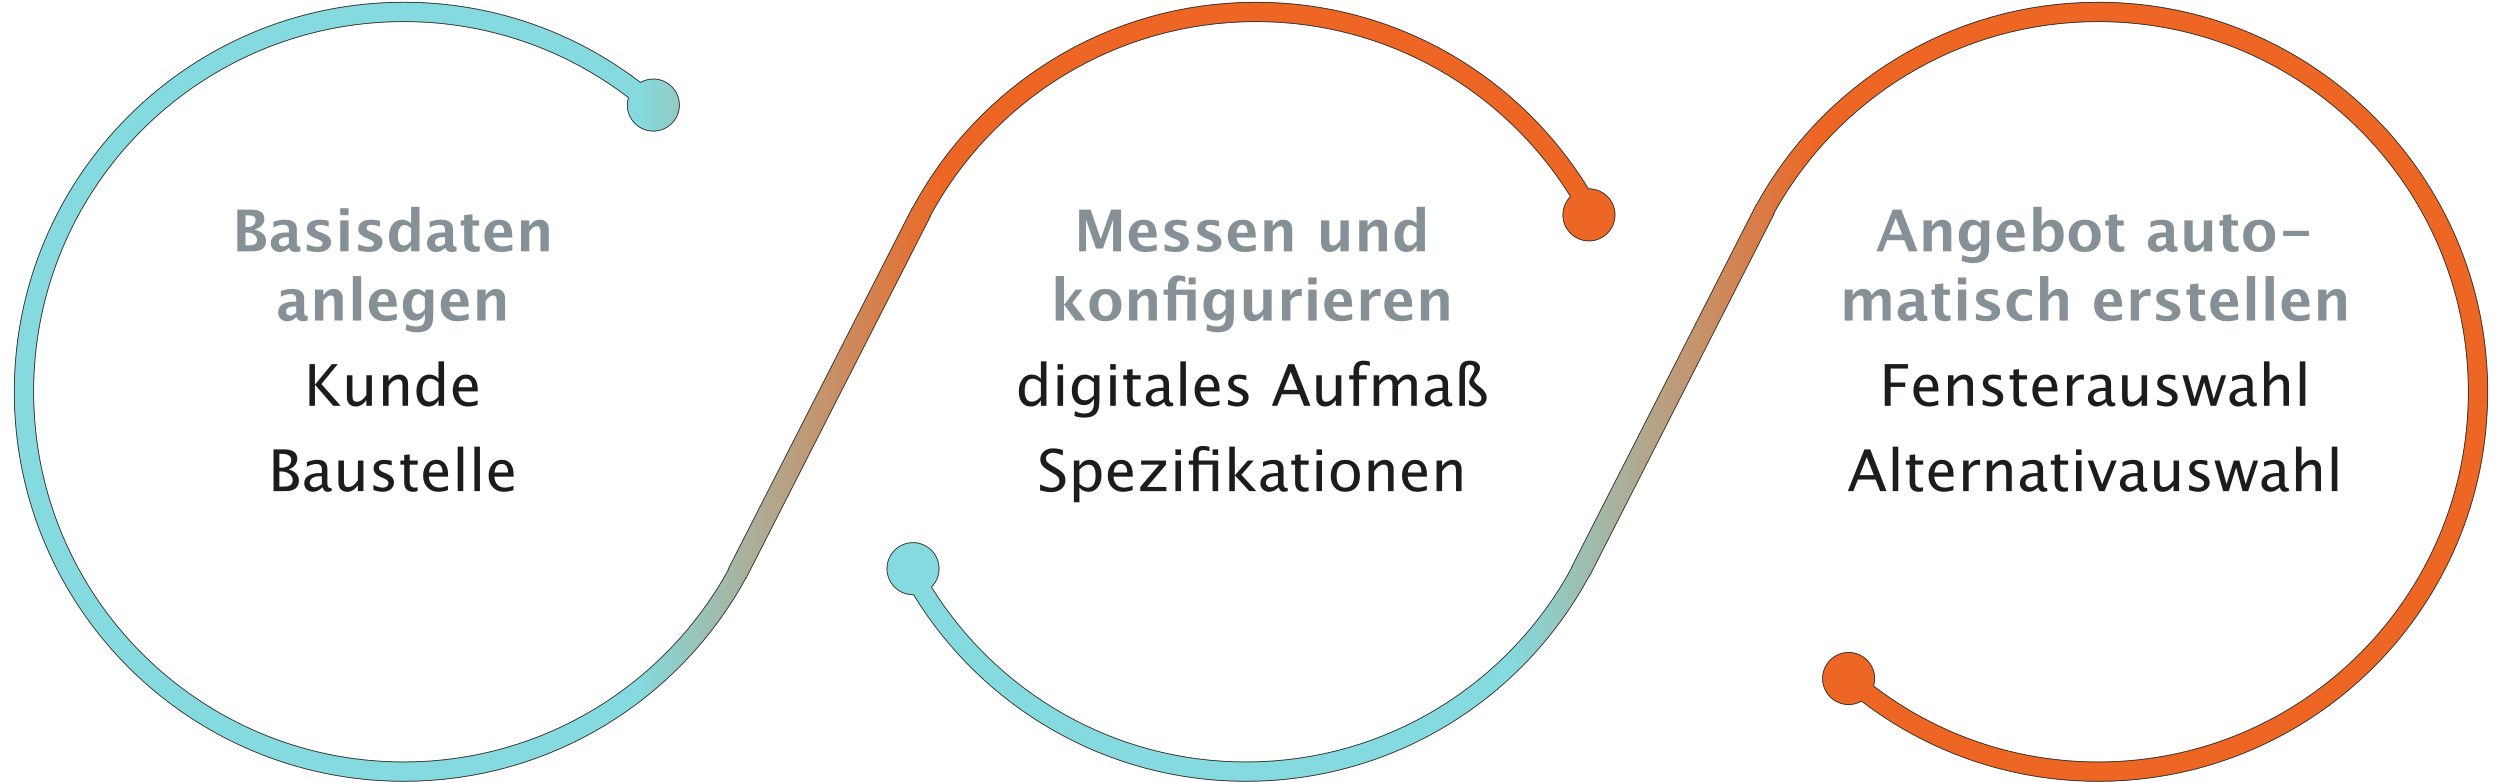 <?xml version="1.0" encoding="UTF-8" standalone="no"?>
<!DOCTYPE svg PUBLIC "-//W3C//DTD SVG 1.1//EN" "http://www.w3.org/Graphics/SVG/1.1/DTD/svg11.dtd">
<svg xmlns="http://www.w3.org/2000/svg" xmlns:xlink="http://www.w3.org/1999/xlink" xmlns:serif="http://www.serif.com/" width="1160" height="363" viewBox="0 0 3840 1200" version="1.1" xml:space="preserve" style="fill-rule:evenodd;clip-rule:evenodd;">
    <g transform="matrix(2.462,0,0,2.462,1912.14,-2582.47)">
        <g id="_--IDML-" serif:id=" [IDML]">
            <g id="_--IDML-1" serif:id=" [IDML]">
                <g id="_--IDML-2" serif:id=" [IDML]">
                </g>
                <g id="_--IDML-3" serif:id=" [IDML]">
                </g>
                <g id="_--IDML-4" serif:id=" [IDML]">
                </g>
                <g id="_--IDML-5" serif:id=" [IDML]" transform="matrix(1,0,0,1,554.165,-6351.84)">
                    <path d="M-323.25,7534.5C-323.25,7525.53 -330.525,7518.25 -339.5,7518.25C-339.604,7518.25 -339.704,7518.26 -339.807,7518.27C-382.504,7448.46 -459.412,7401.85 -547.234,7401.85C-639.908,7401.85 -720.439,7453.75 -761.426,7530.05L-761.602,7529.95L-876.663,7755.78L-876.403,7755.91C-915.669,7827.36 -991.614,7875.81 -1078.9,7875.81C-1206.45,7875.81 -1309.85,7772.41 -1309.85,7644.86C-1309.85,7517.32 -1206.45,7413.92 -1078.9,7413.92C-1026.2,7413.92 -977.633,7431.58 -938.768,7461.3C-939.213,7462.78 -939.459,7464.35 -939.459,7465.98C-939.459,7474.95 -932.183,7482.23 -923.209,7482.23C-914.234,7482.23 -906.959,7474.95 -906.959,7465.98C-906.959,7457 -914.234,7449.73 -923.209,7449.73C-926.136,7449.73 -928.875,7450.51 -931.248,7451.86C-972.176,7420.5 -1023.36,7401.85 -1078.9,7401.85C-1213.11,7401.85 -1321.91,7510.65 -1321.91,7644.86C-1321.91,7779.07 -1213.12,7887.88 -1078.9,7887.88C-986.922,7887.88 -906.902,7836.76 -865.635,7761.4L-865.526,7761.45L-750.464,7535.63L-750.667,7535.53C-711.679,7463.14 -635.216,7413.92 -547.234,7413.92C-464.405,7413.92 -391.774,7457.53 -351.017,7523.04C-353.941,7525.98 -355.75,7530.03 -355.75,7534.5C-355.75,7543.48 -348.475,7550.75 -339.5,7550.75C-330.525,7550.75 -323.25,7543.48 -323.25,7534.5Z" style="fill:url(#_Linear1);fill-rule:nonzero;stroke:rgb(30,28,26);stroke-width:0.5px;"/>
                </g>
                <g id="_--IDML-6" serif:id=" [IDML]" transform="matrix(-1,0,0,-1,-546.544,8937.89)">
                    <path d="M-323.25,7534.5C-323.25,7525.53 -330.525,7518.25 -339.5,7518.25C-339.604,7518.25 -339.704,7518.26 -339.807,7518.27C-382.504,7448.46 -459.412,7401.85 -547.234,7401.85C-639.908,7401.85 -720.439,7453.75 -761.426,7530.05L-761.602,7529.95L-876.663,7755.78L-876.403,7755.91C-915.669,7827.36 -991.614,7875.81 -1078.9,7875.81C-1206.45,7875.81 -1309.85,7772.41 -1309.85,7644.86C-1309.85,7517.32 -1206.45,7413.92 -1078.9,7413.92C-1026.2,7413.92 -977.633,7431.58 -938.768,7461.3C-939.213,7462.78 -939.459,7464.35 -939.459,7465.98C-939.459,7474.95 -932.183,7482.23 -923.209,7482.23C-914.234,7482.23 -906.959,7474.95 -906.959,7465.98C-906.959,7457 -914.234,7449.73 -923.209,7449.73C-926.136,7449.73 -928.875,7450.51 -931.248,7451.86C-972.176,7420.5 -1023.36,7401.85 -1078.9,7401.85C-1213.11,7401.85 -1321.91,7510.65 -1321.91,7644.86C-1321.91,7779.07 -1213.12,7887.88 -1078.9,7887.88C-986.922,7887.88 -906.902,7836.76 -865.635,7761.4L-865.526,7761.45L-750.464,7535.63L-750.667,7535.53C-711.679,7463.14 -635.216,7413.92 -547.234,7413.92C-464.405,7413.92 -391.774,7457.53 -351.017,7523.04C-353.941,7525.98 -355.75,7530.03 -355.75,7534.5C-355.75,7543.48 -348.475,7550.75 -339.5,7550.75C-330.525,7550.75 -323.25,7543.48 -323.25,7534.5Z" style="fill:url(#_Linear2);fill-rule:nonzero;stroke:rgb(30,28,26);stroke-width:0.5px;"/>
                </g>
                <g id="_--IDML-7" serif:id=" [IDML]" transform="matrix(1,0,0,1,-531.543,1346.37)">
                    <path d="M-97.048,-140.982L-97.048,-166.997L-88.206,-166.997C-85.593,-166.997 -83.604,-166.505 -82.239,-165.521C-80.873,-164.536 -80.191,-163.101 -80.191,-161.214C-80.191,-158.085 -82.271,-155.87 -86.431,-154.569C-81.568,-153.386 -79.136,-151.001 -79.136,-147.415C-79.136,-145.341 -79.848,-143.75 -81.272,-142.643C-82.696,-141.535 -84.738,-140.982 -87.398,-140.982L-97.048,-140.982ZM-91.95,-156.169L-90.667,-156.169C-89.144,-156.169 -87.934,-156.544 -87.037,-157.294C-86.141,-158.044 -85.693,-159.064 -85.693,-160.353C-85.693,-161.548 -86.053,-162.359 -86.774,-162.787C-87.494,-163.215 -88.857,-163.429 -90.861,-163.429L-91.95,-163.429L-91.95,-156.169ZM-91.95,-144.673L-90.79,-144.673C-88.517,-144.673 -86.95,-144.916 -86.088,-145.402C-85.227,-145.889 -84.796,-146.777 -84.796,-148.066C-84.796,-149.39 -85.373,-150.491 -86.528,-151.37C-87.682,-152.249 -89.138,-152.689 -90.896,-152.689L-91.95,-152.689L-91.95,-144.673Z" style="fill:rgb(133,144,151);fill-rule:nonzero;"/>
                    <path d="M-64.916,-143.056C-66.65,-141.38 -68.507,-140.542 -70.488,-140.542C-72.175,-140.542 -73.546,-141.058 -74.601,-142.089C-75.656,-143.12 -76.183,-144.456 -76.183,-146.097C-76.183,-148.23 -75.33,-149.873 -73.625,-151.027C-71.92,-152.182 -69.48,-152.759 -66.304,-152.759L-64.916,-152.759L-64.916,-154.517C-64.916,-156.521 -66.058,-157.523 -68.343,-157.523C-70.371,-157.523 -72.421,-156.948 -74.496,-155.8L-74.496,-159.386C-72.14,-160.276 -69.808,-160.722 -67.499,-160.722C-62.449,-160.722 -59.923,-158.712 -59.923,-154.692L-59.923,-146.15C-59.923,-144.638 -59.437,-143.882 -58.464,-143.882C-58.289,-143.882 -58.06,-143.905 -57.779,-143.952L-57.656,-141.034C-58.757,-140.706 -59.73,-140.542 -60.574,-140.542C-62.707,-140.542 -64.078,-141.38 -64.687,-143.056L-64.916,-143.056ZM-64.916,-145.851L-64.916,-149.771L-66.146,-149.771C-69.509,-149.771 -71.191,-148.716 -71.191,-146.607C-71.191,-145.892 -70.948,-145.291 -70.461,-144.805C-69.975,-144.319 -69.374,-144.075 -68.66,-144.075C-67.441,-144.075 -66.193,-144.667 -64.916,-145.851Z" style="fill:rgb(133,144,151);fill-rule:nonzero;"/>
                    <path d="M-53.718,-141.597L-53.718,-145.411C-51.14,-144.333 -48.937,-143.794 -47.109,-143.794C-44.976,-143.794 -43.91,-144.521 -43.91,-145.974C-43.91,-146.911 -44.789,-147.732 -46.547,-148.435L-48.304,-149.138C-50.214,-149.911 -51.58,-150.743 -52.4,-151.634C-53.22,-152.525 -53.63,-153.626 -53.63,-154.939C-53.63,-156.767 -52.933,-158.188 -51.539,-159.201C-50.144,-160.215 -48.193,-160.722 -45.685,-160.722C-44.115,-160.722 -42.246,-160.493 -40.078,-160.036L-40.078,-156.38C-42.164,-157.107 -43.892,-157.47 -45.263,-157.47C-47.42,-157.47 -48.498,-156.802 -48.498,-155.466C-48.498,-154.587 -47.701,-153.843 -46.107,-153.233L-44.595,-152.653C-42.334,-151.798 -40.76,-150.931 -39.876,-150.052C-38.991,-149.173 -38.549,-148.042 -38.549,-146.659C-38.549,-144.843 -39.301,-143.369 -40.807,-142.238C-42.313,-141.108 -44.273,-140.542 -46.687,-140.542C-49.007,-140.542 -51.351,-140.894 -53.718,-141.597Z" style="fill:rgb(133,144,151);fill-rule:nonzero;"/>
                    <path d="M-32.853,-140.982L-32.853,-160.282L-27.65,-160.282L-27.65,-140.982L-32.853,-140.982ZM-32.853,-163.534L-32.853,-167.876L-27.65,-167.876L-27.65,-163.534L-32.853,-163.534Z" style="fill:rgb(133,144,151);fill-rule:nonzero;"/>
                    <path d="M-21.656,-141.597L-21.656,-145.411C-19.078,-144.333 -16.875,-143.794 -15.047,-143.794C-12.914,-143.794 -11.848,-144.521 -11.848,-145.974C-11.848,-146.911 -12.726,-147.732 -14.484,-148.435L-16.242,-149.138C-18.152,-149.911 -19.517,-150.743 -20.338,-151.634C-21.158,-152.525 -21.568,-153.626 -21.568,-154.939C-21.568,-156.767 -20.871,-158.188 -19.476,-159.201C-18.082,-160.215 -16.131,-160.722 -13.623,-160.722C-12.053,-160.722 -10.184,-160.493 -8.016,-160.036L-8.016,-156.38C-10.101,-157.107 -11.83,-157.47 -13.201,-157.47C-15.357,-157.47 -16.435,-156.802 -16.435,-155.466C-16.435,-154.587 -15.639,-153.843 -14.045,-153.233L-12.533,-152.653C-10.271,-151.798 -8.698,-150.931 -7.813,-150.052C-6.929,-149.173 -6.486,-148.042 -6.486,-146.659C-6.486,-144.843 -7.239,-143.369 -8.745,-142.238C-10.251,-141.108 -12.211,-140.542 -14.625,-140.542C-16.945,-140.542 -19.289,-140.894 -21.656,-141.597Z" style="fill:rgb(133,144,151);fill-rule:nonzero;"/>
                    <path d="M11.355,-140.982L11.355,-144.62C10.019,-141.902 7.916,-140.542 5.045,-140.542C2.725,-140.542 0.902,-141.392 -0.422,-143.091C-1.746,-144.79 -2.408,-147.128 -2.408,-150.105C-2.408,-153.339 -1.661,-155.917 -0.167,-157.839C1.327,-159.761 3.334,-160.722 5.853,-160.722C7.869,-160.722 9.703,-159.925 11.355,-158.331L11.355,-168.737L16.576,-168.737L16.576,-140.982L11.355,-140.982ZM11.355,-155.237C10.101,-156.644 8.76,-157.347 7.33,-157.347C6.053,-157.347 5.033,-156.732 4.271,-155.501C3.51,-154.271 3.129,-152.618 3.129,-150.544C3.129,-146.595 4.394,-144.62 6.926,-144.62C8.473,-144.62 9.949,-145.61 11.355,-147.591L11.355,-155.237Z" style="fill:rgb(133,144,151);fill-rule:nonzero;"/>
                    <path d="M32.519,-143.056C30.785,-141.38 28.928,-140.542 26.947,-140.542C25.26,-140.542 23.888,-141.058 22.834,-142.089C21.779,-143.12 21.252,-144.456 21.252,-146.097C21.252,-148.23 22.104,-149.873 23.809,-151.027C25.514,-152.182 27.955,-152.759 31.131,-152.759L32.519,-152.759L32.519,-154.517C32.519,-156.521 31.377,-157.523 29.092,-157.523C27.064,-157.523 25.013,-156.948 22.939,-155.8L22.939,-159.386C25.295,-160.276 27.627,-160.722 29.935,-160.722C34.986,-160.722 37.511,-158.712 37.511,-154.692L37.511,-146.15C37.511,-144.638 37.998,-143.882 38.97,-143.882C39.146,-143.882 39.375,-143.905 39.656,-143.952L39.779,-141.034C38.677,-140.706 37.705,-140.542 36.861,-140.542C34.728,-140.542 33.357,-141.38 32.748,-143.056L32.519,-143.056ZM32.519,-145.851L32.519,-149.771L31.289,-149.771C27.926,-149.771 26.244,-148.716 26.244,-146.607C26.244,-145.892 26.487,-145.291 26.973,-144.805C27.46,-144.319 28.06,-144.075 28.775,-144.075C29.994,-144.075 31.242,-144.667 32.519,-145.851Z" style="fill:rgb(133,144,151);fill-rule:nonzero;"/>
                    <path d="M54.175,-141.087C52.933,-140.724 51.955,-140.542 51.24,-140.542C46.728,-140.542 44.472,-142.652 44.472,-146.87L44.472,-157.03L42.31,-157.03L42.31,-160.282L44.472,-160.282L44.472,-163.534L49.675,-164.132L49.675,-160.282L53.806,-160.282L53.806,-157.03L49.675,-157.03L49.675,-147.556C49.675,-145.189 50.642,-144.005 52.576,-144.005C53.021,-144.005 53.554,-144.087 54.175,-144.251L54.175,-141.087Z" style="fill:rgb(133,144,151);fill-rule:nonzero;"/>
                    <path d="M74.531,-141.632C72.058,-140.905 69.714,-140.542 67.499,-140.542C64.277,-140.542 61.734,-141.456 59.871,-143.284C58.007,-145.112 57.076,-147.609 57.076,-150.773C57.076,-153.761 57.928,-156.166 59.633,-157.988C61.338,-159.811 63.591,-160.722 66.392,-160.722C69.216,-160.722 71.279,-159.831 72.58,-158.05C73.88,-156.269 74.531,-153.45 74.531,-149.595L62.56,-149.595C62.912,-145.915 64.933,-144.075 68.624,-144.075C70.371,-144.075 72.339,-144.48 74.531,-145.288L74.531,-141.632ZM62.49,-152.53L69.416,-152.53C69.416,-155.823 68.355,-157.47 66.234,-157.47C64.078,-157.47 62.83,-155.823 62.49,-152.53Z" style="fill:rgb(133,144,151);fill-rule:nonzero;"/>
                    <path d="M79.91,-140.982L79.91,-160.282L85.113,-160.282L85.113,-156.644C86.812,-159.362 89.003,-160.722 91.687,-160.722C93.409,-160.722 94.769,-160.177 95.765,-159.087C96.761,-157.997 97.259,-156.509 97.259,-154.622L97.259,-140.982L92.056,-140.982L92.056,-153.339C92.056,-155.53 91.329,-156.626 89.876,-156.626C88.224,-156.626 86.636,-155.46 85.113,-153.128L85.113,-140.982L79.91,-140.982Z" style="fill:rgb(133,144,151);fill-rule:nonzero;"/>
                    <path d="M-60.336,-99.856C-62.071,-98.18 -63.928,-97.342 -65.909,-97.342C-67.596,-97.342 -68.967,-97.858 -70.022,-98.889C-71.077,-99.921 -71.604,-101.257 -71.604,-102.897C-71.604,-105.03 -70.751,-106.673 -69.046,-107.828C-67.341,-108.982 -64.901,-109.559 -61.725,-109.559L-60.336,-109.559L-60.336,-111.317C-60.336,-113.321 -61.479,-114.323 -63.764,-114.323C-65.792,-114.323 -67.842,-113.749 -69.916,-112.6L-69.916,-116.186C-67.561,-117.077 -65.229,-117.522 -62.92,-117.522C-57.87,-117.522 -55.344,-115.512 -55.344,-111.493L-55.344,-102.95C-55.344,-101.438 -54.858,-100.682 -53.885,-100.682C-53.71,-100.682 -53.481,-100.706 -53.2,-100.753L-53.077,-97.835C-54.178,-97.507 -55.151,-97.342 -55.995,-97.342C-58.127,-97.342 -59.499,-98.18 -60.108,-99.856L-60.336,-99.856ZM-60.336,-102.651L-60.336,-106.571L-61.567,-106.571C-64.93,-106.571 -66.612,-105.516 -66.612,-103.407C-66.612,-102.692 -66.369,-102.091 -65.882,-101.605C-65.396,-101.119 -64.795,-100.876 -64.081,-100.876C-62.862,-100.876 -61.614,-101.467 -60.336,-102.651Z" style="fill:rgb(133,144,151);fill-rule:nonzero;"/>
                    <path d="M-48.63,-97.782L-48.63,-117.083L-43.426,-117.083L-43.426,-113.444C-41.727,-116.163 -39.536,-117.522 -36.852,-117.522C-35.13,-117.522 -33.77,-116.977 -32.774,-115.887C-31.778,-114.797 -31.28,-113.309 -31.28,-111.422L-31.28,-97.782L-36.483,-97.782L-36.483,-110.139C-36.483,-112.331 -37.21,-113.426 -38.663,-113.426C-40.315,-113.426 -41.903,-112.26 -43.426,-109.928L-43.426,-97.782L-48.63,-97.782Z" style="fill:rgb(133,144,151);fill-rule:nonzero;"/>
                    <rect x="-24.987" y="-125.538" width="5.203" height="27.756" style="fill:rgb(133,144,151);fill-rule:nonzero;"/>
                    <path d="M2.435,-98.432C-0.038,-97.706 -2.382,-97.342 -4.597,-97.342C-7.819,-97.342 -10.362,-98.257 -12.225,-100.085C-14.089,-101.913 -15.02,-104.409 -15.02,-107.573C-15.02,-110.561 -14.168,-112.966 -12.463,-114.789C-10.758,-116.611 -8.505,-117.522 -5.704,-117.522C-2.88,-117.522 -0.817,-116.631 0.483,-114.85C1.784,-113.069 2.435,-110.251 2.435,-106.395L-9.536,-106.395C-9.185,-102.716 -7.163,-100.876 -3.472,-100.876C-1.726,-100.876 0.243,-101.28 2.435,-102.089L2.435,-98.432ZM-9.606,-109.331L-2.681,-109.331C-2.681,-112.624 -3.741,-114.27 -5.862,-114.27C-8.018,-114.27 -9.267,-112.624 -9.606,-109.331Z" style="fill:rgb(133,144,151);fill-rule:nonzero;"/>
                    <path d="M7.954,-91.788L8.376,-95.567C10.52,-94.583 12.565,-94.091 14.511,-94.091C16.432,-94.091 17.821,-94.501 18.677,-95.321C19.532,-96.141 19.96,-97.471 19.96,-99.311L19.96,-101.948C18.694,-99.171 16.602,-97.782 13.684,-97.782C11.388,-97.782 9.565,-98.64 8.218,-100.357C6.87,-102.074 6.196,-104.397 6.196,-107.327C6.196,-110.409 6.952,-112.879 8.464,-114.736C9.976,-116.593 11.985,-117.522 14.493,-117.522C16.462,-117.522 18.284,-116.725 19.96,-115.131L20.505,-117.083L25.18,-117.083L25.18,-102.352C25.18,-99.411 25.002,-97.29 24.644,-95.989C24.287,-94.688 23.593,-93.581 22.561,-92.667C20.827,-91.167 18.384,-90.417 15.231,-90.417C12.993,-90.417 10.567,-90.874 7.954,-91.788ZM19.96,-104.971L19.96,-112.09C18.706,-113.508 17.393,-114.217 16.022,-114.217C14.71,-114.217 13.667,-113.62 12.893,-112.424C12.12,-111.229 11.733,-109.624 11.733,-107.608C11.733,-103.835 12.946,-101.948 15.372,-101.948C17.048,-101.948 18.577,-102.956 19.96,-104.971Z" style="fill:rgb(133,144,151);fill-rule:nonzero;"/>
                    <path d="M47.276,-98.432C44.803,-97.706 42.46,-97.342 40.245,-97.342C37.022,-97.342 34.479,-98.257 32.616,-100.085C30.753,-101.913 29.821,-104.409 29.821,-107.573C29.821,-110.561 30.674,-112.966 32.379,-114.789C34.084,-116.611 36.337,-117.522 39.137,-117.522C41.962,-117.522 44.024,-116.631 45.325,-114.85C46.626,-113.069 47.276,-110.251 47.276,-106.395L35.305,-106.395C35.657,-102.716 37.678,-100.876 41.37,-100.876C43.116,-100.876 45.085,-101.28 47.276,-102.089L47.276,-98.432ZM35.235,-109.331L42.161,-109.331C42.161,-112.624 41.1,-114.27 38.979,-114.27C36.823,-114.27 35.575,-112.624 35.235,-109.331Z" style="fill:rgb(133,144,151);fill-rule:nonzero;"/>
                    <path d="M52.655,-97.782L52.655,-117.083L57.858,-117.083L57.858,-113.444C59.557,-116.163 61.749,-117.522 64.432,-117.522C66.155,-117.522 67.514,-116.977 68.51,-115.887C69.506,-114.797 70.004,-113.309 70.004,-111.422L70.004,-97.782L64.801,-97.782L64.801,-110.139C64.801,-112.331 64.075,-113.426 62.622,-113.426C60.969,-113.426 59.381,-112.26 57.858,-109.928L57.858,-97.782L52.655,-97.782Z" style="fill:rgb(133,144,151);fill-rule:nonzero;"/>
                    <path d="M-52.092,-44.582L-52.092,-70.598L-48.63,-70.598L-48.63,-57.801L-38.1,-70.598L-34.391,-70.598L-44.587,-58.188L-32.581,-44.582L-37.257,-44.582L-48.63,-57.766L-48.63,-44.582L-52.092,-44.582Z" style="fill:rgb(30,28,26);fill-rule:nonzero;"/>
                    <path d="M-16.55,-44.582L-16.55,-48.168C-18.39,-45.485 -20.622,-44.143 -23.247,-44.143C-24.911,-44.143 -26.235,-44.667 -27.22,-45.716C-28.204,-46.765 -28.696,-48.18 -28.696,-49.961L-28.696,-63.672L-25.233,-63.672L-25.233,-51.086C-25.233,-49.657 -25.025,-48.64 -24.609,-48.036C-24.193,-47.433 -23.499,-47.131 -22.526,-47.131C-20.417,-47.131 -18.425,-48.52 -16.55,-51.297L-16.55,-63.672L-13.087,-63.672L-13.087,-44.582L-16.55,-44.582Z" style="fill:rgb(30,28,26);fill-rule:nonzero;"/>
                    <path d="M-6.144,-44.582L-6.144,-63.672L-2.681,-63.672L-2.681,-60.086C-0.853,-62.758 1.386,-64.094 4.034,-64.094C5.686,-64.094 7.005,-63.57 7.989,-62.521C8.974,-61.472 9.466,-60.063 9.466,-58.293L9.466,-44.582L6.003,-44.582L6.003,-57.168C6.003,-58.586 5.795,-59.597 5.379,-60.2C4.963,-60.804 4.274,-61.106 3.313,-61.106C1.192,-61.106 -0.806,-59.717 -2.681,-56.94L-2.681,-44.582L-6.144,-44.582Z" style="fill:rgb(30,28,26);fill-rule:nonzero;"/>
                    <path d="M28.45,-44.582L28.45,-48.168C27.044,-45.485 24.923,-44.143 22.087,-44.143C19.79,-44.143 17.982,-44.981 16.664,-46.657C15.346,-48.332 14.686,-50.623 14.686,-53.53C14.686,-56.705 15.433,-59.26 16.928,-61.194C18.422,-63.127 20.388,-64.094 22.825,-64.094C25.087,-64.094 26.962,-63.227 28.45,-61.492L28.45,-72.338L31.93,-72.338L31.93,-44.582L28.45,-44.582ZM28.45,-59.119C26.657,-60.701 24.958,-61.492 23.352,-61.492C20.036,-61.492 18.378,-58.955 18.378,-53.881C18.378,-49.416 19.854,-47.184 22.807,-47.184C24.729,-47.184 26.61,-48.233 28.45,-50.33L28.45,-59.119Z" style="fill:rgb(30,28,26);fill-rule:nonzero;"/>
                    <path d="M52.848,-45.198C50.528,-44.494 48.542,-44.143 46.889,-44.143C44.077,-44.143 41.783,-45.077 40.008,-46.947C38.232,-48.816 37.344,-51.239 37.344,-54.215C37.344,-57.11 38.127,-59.483 39.691,-61.334C41.256,-63.186 43.257,-64.111 45.694,-64.111C48.003,-64.111 49.787,-63.291 51.046,-61.651C52.306,-60.01 52.936,-57.678 52.936,-54.655L52.919,-53.582L40.878,-53.582C41.382,-49.047 43.602,-46.78 47.54,-46.78C48.981,-46.78 50.751,-47.166 52.848,-47.94L52.848,-45.198ZM41.036,-56.184L49.456,-56.184C49.456,-59.735 48.131,-61.51 45.483,-61.51C42.823,-61.51 41.341,-59.735 41.036,-56.184Z" style="fill:rgb(30,28,26);fill-rule:nonzero;"/>
                    <path d="M-74.478,8.617L-74.478,-17.398L-67.728,-17.398C-65.126,-17.398 -63.131,-16.906 -61.743,-15.922C-60.354,-14.937 -59.66,-13.519 -59.66,-11.668C-59.66,-8.515 -61.441,-6.271 -65.003,-4.935C-60.75,-3.635 -58.623,-1.285 -58.623,2.113C-58.623,4.223 -59.326,5.834 -60.732,6.947C-62.138,8.061 -64.166,8.617 -66.814,8.617L-74.478,8.617ZM-70.822,5.858L-70.066,5.858C-67.359,5.858 -65.607,5.688 -64.81,5.348C-63.287,4.703 -62.525,3.508 -62.525,1.762C-62.525,0.215 -63.216,-1.071 -64.599,-2.097C-65.982,-3.122 -67.71,-3.635 -69.785,-3.635L-70.822,-3.635L-70.822,5.858ZM-70.822,-5.972L-69.644,-5.972C-67.675,-5.972 -66.149,-6.394 -65.065,-7.238C-63.981,-8.082 -63.439,-9.271 -63.439,-10.806C-63.439,-13.361 -65.419,-14.638 -69.38,-14.638L-70.822,-14.638L-70.822,-5.972Z" style="fill:rgb(30,28,26);fill-rule:nonzero;"/>
                    <path d="M-43.822,6.192C-45.896,8.102 -47.894,9.057 -49.816,9.057C-51.398,9.057 -52.711,8.562 -53.754,7.571C-54.796,6.581 -55.318,5.33 -55.318,3.818C-55.318,1.733 -54.442,0.13 -52.69,-0.989C-50.938,-2.108 -48.427,-2.668 -45.158,-2.668L-44.332,-2.668L-44.332,-4.971C-44.332,-7.185 -45.468,-8.293 -47.742,-8.293C-49.57,-8.293 -51.545,-7.73 -53.666,-6.605L-53.666,-9.47C-51.334,-10.42 -49.148,-10.894 -47.109,-10.894C-44.976,-10.894 -43.403,-10.414 -42.389,-9.453C-41.376,-8.492 -40.869,-6.998 -40.869,-4.971L-40.869,3.678C-40.869,5.658 -40.259,6.649 -39.041,6.649C-38.888,6.649 -38.666,6.625 -38.373,6.578L-38.127,8.494C-38.912,8.869 -39.779,9.057 -40.728,9.057C-42.345,9.057 -43.377,8.102 -43.822,6.192ZM-44.332,4.311L-44.332,-0.629L-45.492,-0.664C-47.39,-0.664 -48.925,-0.304 -50.097,0.417C-51.269,1.138 -51.855,2.084 -51.855,3.256C-51.855,4.088 -51.562,4.791 -50.976,5.365C-50.39,5.94 -49.675,6.227 -48.832,6.227C-47.39,6.227 -45.89,5.588 -44.332,4.311Z" style="fill:rgb(30,28,26);fill-rule:nonzero;"/>
                    <path d="M-21.849,8.617L-21.849,5.031C-23.689,7.715 -25.922,9.057 -28.547,9.057C-30.211,9.057 -31.535,8.532 -32.519,7.483C-33.504,6.435 -33.996,5.02 -33.996,3.238L-33.996,-10.472L-30.533,-10.472L-30.533,2.113C-30.533,3.543 -30.325,4.56 -29.909,5.163C-29.493,5.767 -28.799,6.068 -27.826,6.068C-25.717,6.068 -23.724,4.68 -21.849,1.902L-21.849,-10.472L-18.387,-10.472L-18.387,8.617L-21.849,8.617Z" style="fill:rgb(30,28,26);fill-rule:nonzero;"/>
                    <path d="M-6.381,9.057C-7.963,9.057 -9.885,8.688 -12.146,7.949L-12.146,4.768C-9.885,5.893 -7.916,6.455 -6.24,6.455C-5.244,6.455 -4.418,6.186 -3.762,5.647C-3.105,5.108 -2.777,4.434 -2.777,3.625C-2.777,2.442 -3.697,1.463 -5.537,0.69L-7.559,-0.172C-10.547,-1.414 -12.041,-3.201 -12.041,-5.533C-12.041,-7.197 -11.452,-8.507 -10.274,-9.462C-9.097,-10.417 -7.482,-10.894 -5.432,-10.894C-4.365,-10.894 -3.047,-10.748 -1.477,-10.455L-0.756,-10.314L-0.756,-7.431C-2.689,-8.006 -4.225,-8.293 -5.361,-8.293C-7.588,-8.293 -8.701,-7.484 -8.701,-5.867C-8.701,-4.824 -7.857,-3.945 -6.17,-3.23L-4.5,-2.527C-2.613,-1.73 -1.277,-0.89 -0.492,-0.005C0.293,0.88 0.686,1.985 0.686,3.309C0.686,4.984 0.023,6.361 -1.301,7.44C-2.625,8.518 -4.318,9.057 -6.381,9.057Z" style="fill:rgb(30,28,26);fill-rule:nonzero;"/>
                    <path d="M12.639,9.057C10.881,9.057 9.51,8.553 8.525,7.545C7.541,6.537 7.049,5.137 7.049,3.344L7.049,-7.871L4.658,-7.871L4.658,-10.472L7.049,-10.472L7.049,-13.935L10.512,-14.269L10.512,-10.472L15.504,-10.472L15.504,-7.871L10.512,-7.871L10.512,2.711C10.512,5.207 11.59,6.455 13.746,6.455C14.203,6.455 14.76,6.379 15.416,6.227L15.416,8.617C14.35,8.91 13.424,9.057 12.639,9.057Z" style="fill:rgb(30,28,26);fill-rule:nonzero;"/>
                    <path d="M34.365,8.002C32.045,8.705 30.058,9.057 28.406,9.057C25.594,9.057 23.3,8.122 21.524,6.253C19.749,4.384 18.861,1.961 18.861,-1.015C18.861,-3.91 19.643,-6.283 21.208,-8.135C22.772,-9.986 24.773,-10.912 27.211,-10.912C29.519,-10.912 31.303,-10.092 32.563,-8.451C33.823,-6.81 34.453,-4.478 34.453,-1.455L34.435,-0.383L22.394,-0.383C22.898,4.152 25.119,6.42 29.056,6.42C30.498,6.42 32.267,6.033 34.365,5.26L34.365,8.002ZM22.553,-2.984L30.972,-2.984C30.972,-6.535 29.648,-8.31 27,-8.31C24.34,-8.31 22.857,-6.535 22.553,-2.984Z" style="fill:rgb(30,28,26);fill-rule:nonzero;"/>
                    <rect x="40.429" y="-19.138" width="3.463" height="27.756" style="fill:rgb(30,28,26);fill-rule:nonzero;"/>
                    <rect x="50.836" y="-19.138" width="3.463" height="27.756" style="fill:rgb(30,28,26);fill-rule:nonzero;"/>
                    <path d="M75.234,8.002C72.914,8.705 70.927,9.057 69.275,9.057C66.462,9.057 64.168,8.122 62.393,6.253C60.618,4.384 59.73,1.961 59.73,-1.015C59.73,-3.91 60.512,-6.283 62.077,-8.135C63.641,-9.986 65.642,-10.912 68.08,-10.912C70.388,-10.912 72.172,-10.092 73.432,-8.451C74.692,-6.81 75.322,-4.478 75.322,-1.455L75.304,-0.383L63.263,-0.383C63.767,4.152 65.988,6.42 69.925,6.42C71.367,6.42 73.136,6.033 75.234,5.26L75.234,8.002ZM63.421,-2.984L71.841,-2.984C71.841,-6.535 70.517,-8.31 67.869,-8.31C65.209,-8.31 63.726,-6.535 63.421,-2.984Z" style="fill:rgb(30,28,26);fill-rule:nonzero;"/>
                </g>
                <g id="_--IDML-8" serif:id=" [IDML]" transform="matrix(1,0,0,1,4.457,1346.37)">
                    <path d="M-107.859,-140.982L-107.859,-166.997L-100.687,-166.997L-94.429,-148.698L-87.978,-166.997L-81.685,-166.997L-81.685,-140.982L-86.677,-140.982L-86.677,-160.616L-93.023,-142.722L-97.382,-142.722L-103.605,-160.88L-103.605,-140.982L-107.859,-140.982Z" style="fill:rgb(133,144,151);fill-rule:nonzero;"/>
                    <path d="M-59.466,-141.632C-61.939,-140.905 -64.283,-140.542 -66.498,-140.542C-69.72,-140.542 -72.263,-141.456 -74.126,-143.284C-75.99,-145.112 -76.921,-147.609 -76.921,-150.773C-76.921,-153.761 -76.069,-156.166 -74.364,-157.988C-72.659,-159.811 -70.406,-160.722 -67.605,-160.722C-64.781,-160.722 -62.718,-159.831 -61.418,-158.05C-60.117,-156.269 -59.466,-153.45 -59.466,-149.595L-71.437,-149.595C-71.085,-145.915 -69.064,-144.075 -65.373,-144.075C-63.626,-144.075 -61.658,-144.48 -59.466,-145.288L-59.466,-141.632ZM-71.507,-152.53L-64.582,-152.53C-64.582,-155.823 -65.642,-157.47 -67.763,-157.47C-69.919,-157.47 -71.167,-155.823 -71.507,-152.53Z" style="fill:rgb(133,144,151);fill-rule:nonzero;"/>
                    <path d="M-54.597,-141.597L-54.597,-145.411C-52.019,-144.333 -49.816,-143.794 -47.988,-143.794C-45.855,-143.794 -44.789,-144.521 -44.789,-145.974C-44.789,-146.911 -45.668,-147.732 -47.425,-148.435L-49.183,-149.138C-51.093,-149.911 -52.459,-150.743 -53.279,-151.634C-54.099,-152.525 -54.509,-153.626 -54.509,-154.939C-54.509,-156.767 -53.812,-158.188 -52.418,-159.201C-51.023,-160.215 -49.072,-160.722 -46.564,-160.722C-44.994,-160.722 -43.125,-160.493 -40.957,-160.036L-40.957,-156.38C-43.043,-157.107 -44.771,-157.47 -46.142,-157.47C-48.298,-157.47 -49.377,-156.802 -49.377,-155.466C-49.377,-154.587 -48.58,-153.843 -46.986,-153.233L-45.474,-152.653C-43.213,-151.798 -41.639,-150.931 -40.755,-150.052C-39.87,-149.173 -39.427,-148.042 -39.427,-146.659C-39.427,-144.843 -40.18,-143.369 -41.686,-142.238C-43.192,-141.108 -45.152,-140.542 -47.566,-140.542C-49.886,-140.542 -52.23,-140.894 -54.597,-141.597Z" style="fill:rgb(133,144,151);fill-rule:nonzero;"/>
                    <path d="M-34.242,-141.597L-34.242,-145.411C-31.664,-144.333 -29.461,-143.794 -27.633,-143.794C-25.5,-143.794 -24.433,-144.521 -24.433,-145.974C-24.433,-146.911 -25.312,-147.732 -27.07,-148.435L-28.828,-149.138C-30.738,-149.911 -32.103,-150.743 -32.924,-151.634C-33.744,-152.525 -34.154,-153.626 -34.154,-154.939C-34.154,-156.767 -33.457,-158.188 -32.062,-159.201C-30.668,-160.215 -28.717,-160.722 -26.209,-160.722C-24.638,-160.722 -22.769,-160.493 -20.601,-160.036L-20.601,-156.38C-22.687,-157.107 -24.416,-157.47 -25.787,-157.47C-27.943,-157.47 -29.021,-156.802 -29.021,-155.466C-29.021,-154.587 -28.224,-153.843 -26.631,-153.233L-25.119,-152.653C-22.857,-151.798 -21.284,-150.931 -20.399,-150.052C-19.515,-149.173 -19.072,-148.042 -19.072,-146.659C-19.072,-144.843 -19.825,-143.369 -21.331,-142.238C-22.837,-141.108 -24.797,-140.542 -27.211,-140.542C-29.531,-140.542 -31.875,-140.894 -34.242,-141.597Z" style="fill:rgb(133,144,151);fill-rule:nonzero;"/>
                    <path d="M2.338,-141.632C-0.135,-140.905 -2.478,-140.542 -4.693,-140.542C-7.916,-140.542 -10.459,-141.456 -12.322,-143.284C-14.185,-145.112 -15.117,-147.609 -15.117,-150.773C-15.117,-153.761 -14.265,-156.166 -12.559,-157.988C-10.854,-159.811 -8.601,-160.722 -5.801,-160.722C-2.977,-160.722 -0.914,-159.831 0.387,-158.05C1.687,-156.269 2.338,-153.45 2.338,-149.595L-9.633,-149.595C-9.281,-145.915 -7.26,-144.075 -3.568,-144.075C-1.822,-144.075 0.146,-144.48 2.338,-145.288L2.338,-141.632ZM-9.703,-152.53L-2.777,-152.53C-2.777,-155.823 -3.838,-157.47 -5.959,-157.47C-8.115,-157.47 -9.363,-155.823 -9.703,-152.53Z" style="fill:rgb(133,144,151);fill-rule:nonzero;"/>
                    <path d="M7.717,-140.982L7.717,-160.282L12.92,-160.282L12.92,-156.644C14.619,-159.362 16.81,-160.722 19.494,-160.722C21.217,-160.722 22.576,-160.177 23.572,-159.087C24.568,-157.997 25.066,-156.509 25.066,-154.622L25.066,-140.982L19.863,-140.982L19.863,-153.339C19.863,-155.53 19.137,-156.626 17.683,-156.626C16.031,-156.626 14.443,-155.46 12.92,-153.128L12.92,-140.982L7.717,-140.982Z" style="fill:rgb(133,144,151);fill-rule:nonzero;"/>
                    <path d="M55.16,-140.982L55.16,-144.62C53.472,-141.902 51.281,-140.542 48.586,-140.542C46.863,-140.542 45.504,-141.087 44.507,-142.177C43.511,-143.267 43.013,-144.755 43.013,-146.642L43.013,-160.282L48.216,-160.282L48.216,-147.925C48.216,-145.734 48.949,-144.638 50.414,-144.638C52.054,-144.638 53.636,-145.804 55.16,-148.136L55.16,-160.282L60.363,-160.282L60.363,-140.982L55.16,-140.982Z" style="fill:rgb(133,144,151);fill-rule:nonzero;"/>
                    <path d="M66.867,-140.982L66.867,-160.282L72.07,-160.282L72.07,-156.644C73.769,-159.362 75.96,-160.722 78.644,-160.722C80.367,-160.722 81.726,-160.177 82.722,-159.087C83.718,-157.997 84.216,-156.509 84.216,-154.622L84.216,-140.982L79.013,-140.982L79.013,-153.339C79.013,-155.53 78.287,-156.626 76.833,-156.626C75.181,-156.626 73.593,-155.46 72.07,-153.128L72.07,-140.982L66.867,-140.982Z" style="fill:rgb(133,144,151);fill-rule:nonzero;"/>
                    <path d="M102.655,-140.982L102.655,-144.62C101.32,-141.902 99.216,-140.542 96.345,-140.542C94.025,-140.542 92.202,-141.392 90.878,-143.091C89.554,-144.79 88.892,-147.128 88.892,-150.105C88.892,-153.339 89.639,-155.917 91.133,-157.839C92.627,-159.761 94.634,-160.722 97.154,-160.722C99.169,-160.722 101.003,-159.925 102.655,-158.331L102.655,-168.737L107.876,-168.737L107.876,-140.982L102.655,-140.982ZM102.655,-155.237C101.402,-156.644 100.06,-157.347 98.63,-157.347C97.353,-157.347 96.333,-156.732 95.572,-155.501C94.81,-154.271 94.429,-152.618 94.429,-150.544C94.429,-146.595 95.695,-144.62 98.226,-144.62C99.773,-144.62 101.249,-145.61 102.655,-147.591L102.655,-155.237Z" style="fill:rgb(133,144,151);fill-rule:nonzero;"/>
                    <path d="M-122.483,-97.782L-122.483,-125.538L-117.28,-125.538L-117.28,-108.083L-116.946,-108.083L-110.073,-117.083L-105.749,-117.083L-112.095,-108.821L-103.763,-97.782L-110.091,-97.782L-116.946,-107.432L-117.28,-107.432L-117.28,-97.782L-122.483,-97.782Z" style="fill:rgb(133,144,151);fill-rule:nonzero;"/>
                    <path d="M-91.599,-97.342C-94.611,-97.342 -97.004,-98.254 -98.78,-100.076C-100.555,-101.898 -101.443,-104.35 -101.443,-107.432C-101.443,-110.549 -100.549,-113.01 -98.762,-114.815C-96.975,-116.62 -94.546,-117.522 -91.476,-117.522C-88.394,-117.522 -85.959,-116.62 -84.172,-114.815C-82.385,-113.01 -81.492,-110.561 -81.492,-107.467C-81.492,-104.303 -82.388,-101.825 -84.181,-100.032C-85.974,-98.239 -88.447,-97.342 -91.599,-97.342ZM-91.511,-100.594C-88.523,-100.594 -87.029,-102.885 -87.029,-107.467C-87.029,-109.565 -87.424,-111.223 -88.215,-112.442C-89.006,-113.661 -90.093,-114.27 -91.476,-114.27C-92.847,-114.27 -93.928,-113.661 -94.719,-112.442C-95.51,-111.223 -95.906,-109.553 -95.906,-107.432C-95.906,-105.335 -95.513,-103.671 -94.728,-102.44C-93.943,-101.21 -92.87,-100.594 -91.511,-100.594Z" style="fill:rgb(133,144,151);fill-rule:nonzero;"/>
                    <path d="M-76.71,-97.782L-76.71,-117.083L-71.507,-117.083L-71.507,-113.444C-69.808,-116.163 -67.617,-117.522 -64.933,-117.522C-63.21,-117.522 -61.851,-116.977 -60.855,-115.887C-59.859,-114.797 -59.361,-113.309 -59.361,-111.422L-59.361,-97.782L-64.564,-97.782L-64.564,-110.139C-64.564,-112.331 -65.291,-113.426 -66.744,-113.426C-68.396,-113.426 -69.984,-112.26 -71.507,-109.928L-71.507,-97.782L-76.71,-97.782Z" style="fill:rgb(133,144,151);fill-rule:nonzero;"/>
                    <path d="M-52.523,-97.782L-52.523,-113.831L-55.177,-113.831L-55.177,-117.083L-52.523,-117.083L-52.523,-118.419C-52.523,-120.844 -51.946,-122.71 -50.792,-124.017C-49.637,-125.324 -47.994,-125.977 -45.861,-125.977C-44.548,-125.977 -43.154,-125.737 -41.677,-125.256L-41.677,-121.706C-43.131,-122.35 -44.209,-122.672 -44.912,-122.672C-46.517,-122.672 -47.32,-121.208 -47.32,-118.278L-47.32,-117.083L-35.174,-117.083L-35.174,-97.782L-40.377,-97.782L-40.377,-113.831L-47.32,-113.831L-47.32,-97.782L-52.523,-97.782ZM-39.515,-120.335L-39.515,-124.676L-35.174,-124.676L-35.174,-120.335L-39.515,-120.335ZM-42.433,-117.083" style="fill:rgb(133,144,151);fill-rule:nonzero;"/>
                    <path d="M-28.529,-91.788L-28.107,-95.567C-25.963,-94.583 -23.918,-94.091 -21.972,-94.091C-20.051,-94.091 -18.662,-94.501 -17.807,-95.321C-16.951,-96.141 -16.523,-97.471 -16.523,-99.311L-16.523,-101.948C-17.789,-99.171 -19.881,-97.782 -22.799,-97.782C-25.096,-97.782 -26.918,-98.64 -28.265,-100.357C-29.613,-102.074 -30.287,-104.397 -30.287,-107.327C-30.287,-110.409 -29.531,-112.879 -28.019,-114.736C-26.508,-116.593 -24.498,-117.522 -21.99,-117.522C-20.021,-117.522 -18.199,-116.725 -16.523,-115.131L-15.978,-117.083L-11.303,-117.083L-11.303,-102.352C-11.303,-99.411 -11.481,-97.29 -11.839,-95.989C-12.196,-94.688 -12.891,-93.581 -13.922,-92.667C-15.656,-91.167 -18.099,-90.417 -21.252,-90.417C-23.49,-90.417 -25.916,-90.874 -28.529,-91.788ZM-16.523,-104.971L-16.523,-112.09C-17.777,-113.508 -19.09,-114.217 -20.461,-114.217C-21.773,-114.217 -22.816,-113.62 -23.59,-112.424C-24.363,-111.229 -24.75,-109.624 -24.75,-107.608C-24.75,-103.835 -23.537,-101.948 -21.111,-101.948C-19.435,-101.948 -17.906,-102.956 -16.523,-104.971Z" style="fill:rgb(133,144,151);fill-rule:nonzero;"/>
                    <path d="M7.014,-97.782L7.014,-101.421C5.326,-98.702 3.135,-97.342 0.439,-97.342C-1.283,-97.342 -2.643,-97.887 -3.639,-98.977C-4.635,-100.067 -5.133,-101.555 -5.133,-103.442L-5.133,-117.083L0.07,-117.083L0.07,-104.725C0.07,-102.534 0.803,-101.438 2.268,-101.438C3.908,-101.438 5.49,-102.604 7.014,-104.936L7.014,-117.083L12.217,-117.083L12.217,-97.782L7.014,-97.782Z" style="fill:rgb(133,144,151);fill-rule:nonzero;"/>
                    <path d="M18.721,-97.782L18.721,-117.083L23.924,-117.083L23.924,-113.444C25.271,-116.163 27.322,-117.522 30.076,-117.522C30.404,-117.522 30.726,-117.487 31.043,-117.417L31.043,-112.776C30.304,-113.046 29.619,-113.18 28.986,-113.18C26.912,-113.18 25.224,-112.131 23.924,-110.034L23.924,-97.782L18.721,-97.782Z" style="fill:rgb(133,144,151);fill-rule:nonzero;"/>
                    <path d="M35.086,-97.782L35.086,-117.083L40.289,-117.083L40.289,-97.782L35.086,-97.782ZM35.086,-120.335L35.086,-124.676L40.289,-124.676L40.289,-120.335L35.086,-120.335Z" style="fill:rgb(133,144,151);fill-rule:nonzero;"/>
                    <path d="M62.507,-98.432C60.035,-97.706 57.691,-97.342 55.476,-97.342C52.254,-97.342 49.711,-98.257 47.847,-100.085C45.984,-101.913 45.052,-104.409 45.052,-107.573C45.052,-110.561 45.905,-112.966 47.61,-114.789C49.315,-116.611 51.568,-117.522 54.369,-117.522C57.193,-117.522 59.255,-116.631 60.556,-114.85C61.857,-113.069 62.507,-110.251 62.507,-106.395L50.537,-106.395C50.888,-102.716 52.91,-100.876 56.601,-100.876C58.347,-100.876 60.316,-101.28 62.507,-102.089L62.507,-98.432ZM50.466,-109.331L57.392,-109.331C57.392,-112.624 56.332,-114.27 54.211,-114.27C52.054,-114.27 50.806,-112.624 50.466,-109.331Z" style="fill:rgb(133,144,151);fill-rule:nonzero;"/>
                    <path d="M67.886,-97.782L67.886,-117.083L73.089,-117.083L73.089,-113.444C74.437,-116.163 76.488,-117.522 79.242,-117.522C79.57,-117.522 79.892,-117.487 80.208,-117.417L80.208,-112.776C79.47,-113.046 78.785,-113.18 78.152,-113.18C76.078,-113.18 74.39,-112.131 73.089,-110.034L73.089,-97.782L67.886,-97.782Z" style="fill:rgb(133,144,151);fill-rule:nonzero;"/>
                    <path d="M99.966,-98.432C97.493,-97.706 95.15,-97.342 92.935,-97.342C89.712,-97.342 87.169,-98.257 85.306,-100.085C83.443,-101.913 82.511,-104.409 82.511,-107.573C82.511,-110.561 83.364,-112.966 85.069,-114.789C86.774,-116.611 89.027,-117.522 91.827,-117.522C94.652,-117.522 96.714,-116.631 98.015,-114.85C99.316,-113.069 99.966,-110.251 99.966,-106.395L87.995,-106.395C88.347,-102.716 90.368,-100.876 94.06,-100.876C95.806,-100.876 97.775,-101.28 99.966,-102.089L99.966,-98.432ZM87.925,-109.331L94.851,-109.331C94.851,-112.624 93.79,-114.27 91.669,-114.27C89.513,-114.27 88.265,-112.624 87.925,-109.331Z" style="fill:rgb(133,144,151);fill-rule:nonzero;"/>
                    <path d="M105.345,-97.782L105.345,-117.083L110.548,-117.083L110.548,-113.444C112.247,-116.163 114.439,-117.522 117.122,-117.522C118.845,-117.522 120.204,-116.977 121.2,-115.887C122.196,-114.797 122.694,-113.309 122.694,-111.422L122.694,-97.782L117.491,-97.782L117.491,-110.139C117.491,-112.331 116.765,-113.426 115.312,-113.426C113.659,-113.426 112.071,-112.26 110.548,-109.928L110.548,-97.782L105.345,-97.782Z" style="fill:rgb(133,144,151);fill-rule:nonzero;"/>
                    <path d="M-131.738,-44.582L-131.738,-48.168C-133.145,-45.485 -135.266,-44.143 -138.102,-44.143C-140.398,-44.143 -142.206,-44.981 -143.524,-46.657C-144.843,-48.332 -145.502,-50.623 -145.502,-53.53C-145.502,-56.705 -144.755,-59.26 -143.261,-61.194C-141.767,-63.127 -139.801,-64.094 -137.363,-64.094C-135.102,-64.094 -133.227,-63.227 -131.738,-61.492L-131.738,-72.338L-128.258,-72.338L-128.258,-44.582L-131.738,-44.582ZM-131.738,-59.119C-133.531,-60.701 -135.23,-61.492 -136.836,-61.492C-140.152,-61.492 -141.81,-58.955 -141.81,-53.881C-141.81,-49.416 -140.334,-47.184 -137.381,-47.184C-135.459,-47.184 -133.578,-48.233 -131.738,-50.33L-131.738,-59.119Z" style="fill:rgb(30,28,26);fill-rule:nonzero;"/>
                    <path d="M-121.332,-44.582L-121.332,-63.672L-117.869,-63.672L-117.869,-44.582L-121.332,-44.582ZM-121.332,-67.135L-121.332,-70.598L-117.869,-70.598L-117.869,-67.135L-121.332,-67.135Z" style="fill:rgb(30,28,26);fill-rule:nonzero;"/>
                    <path d="M-110.856,-38.237L-110.451,-41.243C-108.447,-40.293 -106.473,-39.819 -104.528,-39.819C-100.625,-39.819 -98.674,-41.887 -98.674,-46.024L-98.674,-49.03C-99.951,-46.358 -102.049,-45.022 -104.967,-45.022C-107.252,-45.022 -109.069,-45.854 -110.416,-47.518C-111.764,-49.182 -112.438,-51.426 -112.438,-54.25C-112.438,-57.156 -111.67,-59.524 -110.135,-61.352C-108.6,-63.18 -106.613,-64.094 -104.176,-64.094C-102.043,-64.094 -100.209,-63.227 -98.674,-61.492L-98.674,-63.672L-95.194,-63.672L-95.194,-49.785C-95.194,-46.797 -95.349,-44.585 -95.659,-43.15C-95.97,-41.714 -96.553,-40.539 -97.408,-39.625C-98.92,-38.02 -101.27,-37.217 -104.457,-37.217C-106.684,-37.217 -108.817,-37.557 -110.856,-38.237ZM-98.674,-51.192L-98.674,-59.119C-100.197,-60.701 -101.856,-61.492 -103.649,-61.492C-105.242,-61.492 -106.49,-60.854 -107.393,-59.576C-108.295,-58.299 -108.746,-56.547 -108.746,-54.321C-108.746,-50.137 -107.276,-48.045 -104.334,-48.045C-102.33,-48.045 -100.444,-49.094 -98.674,-51.192Z" style="fill:rgb(30,28,26);fill-rule:nonzero;"/>
                    <path d="M-88.479,-44.582L-88.479,-63.672L-85.016,-63.672L-85.016,-44.582L-88.479,-44.582ZM-88.479,-67.135L-88.479,-70.598L-85.016,-70.598L-85.016,-67.135L-88.479,-67.135Z" style="fill:rgb(30,28,26);fill-rule:nonzero;"/>
                    <path d="M-72.342,-44.143C-74.1,-44.143 -75.471,-44.647 -76.455,-45.655C-77.44,-46.662 -77.932,-48.063 -77.932,-49.856L-77.932,-61.07L-80.323,-61.07L-80.323,-63.672L-77.932,-63.672L-77.932,-67.135L-74.469,-67.469L-74.469,-63.672L-69.477,-63.672L-69.477,-61.07L-74.469,-61.07L-74.469,-50.489C-74.469,-47.992 -73.391,-46.744 -71.235,-46.744C-70.778,-46.744 -70.221,-46.821 -69.565,-46.973L-69.565,-44.582C-70.631,-44.289 -71.557,-44.143 -72.342,-44.143Z" style="fill:rgb(30,28,26);fill-rule:nonzero;"/>
                    <path d="M-54.764,-47.008C-56.838,-45.098 -58.836,-44.143 -60.758,-44.143C-62.34,-44.143 -63.653,-44.638 -64.696,-45.628C-65.739,-46.618 -66.26,-47.869 -66.26,-49.381C-66.26,-51.467 -65.384,-53.07 -63.632,-54.189C-61.88,-55.308 -59.37,-55.867 -56.1,-55.867L-55.274,-55.867L-55.274,-58.17C-55.274,-60.385 -56.411,-61.492 -58.684,-61.492C-60.512,-61.492 -62.487,-60.93 -64.608,-59.805L-64.608,-62.67C-62.276,-63.619 -60.09,-64.094 -58.051,-64.094C-55.919,-64.094 -54.345,-63.613 -53.332,-62.653C-52.318,-61.692 -51.811,-60.197 -51.811,-58.17L-51.811,-49.522C-51.811,-47.541 -51.202,-46.551 -49.983,-46.551C-49.831,-46.551 -49.608,-46.575 -49.315,-46.621L-49.069,-44.705C-49.854,-44.33 -50.721,-44.143 -51.671,-44.143C-53.288,-44.143 -54.319,-45.098 -54.764,-47.008ZM-55.274,-48.889L-55.274,-53.828L-56.434,-53.864C-58.333,-53.864 -59.868,-53.503 -61.04,-52.782C-62.211,-52.062 -62.797,-51.115 -62.797,-49.944C-62.797,-49.112 -62.504,-48.408 -61.918,-47.834C-61.333,-47.26 -60.618,-46.973 -59.774,-46.973C-58.333,-46.973 -56.833,-47.612 -55.274,-48.889Z" style="fill:rgb(30,28,26);fill-rule:nonzero;"/>
                    <rect x="-44.727" y="-72.338" width="3.463" height="27.756" style="fill:rgb(30,28,26);fill-rule:nonzero;"/>
                    <path d="M-20.329,-45.198C-22.649,-44.494 -24.636,-44.143 -26.288,-44.143C-29.1,-44.143 -31.394,-45.077 -33.17,-46.947C-34.945,-48.816 -35.833,-51.239 -35.833,-54.215C-35.833,-57.11 -35.051,-59.483 -33.486,-61.334C-31.922,-63.186 -29.921,-64.111 -27.483,-64.111C-25.175,-64.111 -23.39,-63.291 -22.131,-61.651C-20.871,-60.01 -20.241,-57.678 -20.241,-54.655L-20.259,-53.582L-32.3,-53.582C-31.796,-49.047 -29.575,-46.78 -25.638,-46.78C-24.196,-46.78 -22.427,-47.166 -20.329,-47.94L-20.329,-45.198ZM-32.141,-56.184L-23.722,-56.184C-23.722,-59.735 -25.046,-61.51 -27.694,-61.51C-30.354,-61.51 -31.837,-59.735 -32.141,-56.184Z" style="fill:rgb(30,28,26);fill-rule:nonzero;"/>
                    <path d="M-9.202,-44.143C-10.784,-44.143 -12.706,-44.512 -14.968,-45.25L-14.968,-48.432C-12.706,-47.307 -10.737,-46.744 -9.061,-46.744C-8.065,-46.744 -7.239,-47.014 -6.583,-47.553C-5.927,-48.092 -5.599,-48.766 -5.599,-49.574C-5.599,-50.758 -6.519,-51.737 -8.358,-52.51L-10.38,-53.371C-13.368,-54.614 -14.862,-56.401 -14.862,-58.733C-14.862,-60.397 -14.273,-61.706 -13.096,-62.661C-11.918,-63.616 -10.304,-64.094 -8.253,-64.094C-7.186,-64.094 -5.868,-63.947 -4.298,-63.654L-3.577,-63.514L-3.577,-60.631C-5.511,-61.205 -7.046,-61.492 -8.183,-61.492C-10.409,-61.492 -11.522,-60.684 -11.522,-59.067C-11.522,-58.024 -10.679,-57.145 -8.991,-56.43L-7.321,-55.727C-5.435,-54.93 -4.099,-54.089 -3.313,-53.204C-2.528,-52.32 -2.136,-51.215 -2.136,-49.891C-2.136,-48.215 -2.798,-46.838 -4.122,-45.76C-5.446,-44.682 -7.14,-44.143 -9.202,-44.143Z" style="fill:rgb(30,28,26);fill-rule:nonzero;"/>
                    <path d="M28.555,-54.531L24.126,-65.746L19.679,-54.531L28.555,-54.531ZM32.458,-44.582L29.628,-51.789L18.606,-51.789L15.741,-44.582L12.313,-44.582L22.632,-70.598L26.288,-70.598L36.448,-44.582L32.458,-44.582Z" style="fill:rgb(30,28,26);fill-rule:nonzero;"/>
                    <path d="M52.251,-44.582L52.251,-48.168C50.411,-45.485 48.178,-44.143 45.553,-44.143C43.889,-44.143 42.565,-44.667 41.581,-45.716C40.596,-46.765 40.104,-48.18 40.104,-49.961L40.104,-63.672L43.567,-63.672L43.567,-51.086C43.567,-49.657 43.775,-48.64 44.191,-48.036C44.607,-47.433 45.301,-47.131 46.274,-47.131C48.383,-47.131 50.376,-48.52 52.251,-51.297L52.251,-63.672L55.713,-63.672L55.713,-44.582L52.251,-44.582Z" style="fill:rgb(30,28,26);fill-rule:nonzero;"/>
                    <path d="M66.788,-61.07L66.788,-44.582L63.307,-44.582L63.307,-61.07L60.6,-61.07L60.6,-63.672L63.307,-63.672L63.307,-65.957C63.307,-70.504 65.381,-72.777 69.53,-72.777C70.69,-72.777 72.008,-72.584 73.485,-72.197L73.485,-69.455C71.926,-69.936 70.678,-70.176 69.741,-70.176C68.604,-70.176 67.828,-69.903 67.412,-69.359C66.996,-68.814 66.788,-67.803 66.788,-66.326L66.788,-63.672L71.551,-63.672L71.551,-61.07L66.788,-61.07Z" style="fill:rgb(30,28,26);fill-rule:nonzero;"/>
                    <path d="M75.893,-44.582L75.893,-63.672L79.356,-63.672L79.356,-60.086C81.043,-62.758 83.211,-64.094 85.86,-64.094C88.414,-64.094 90.155,-62.758 91.08,-60.086C92.721,-62.77 94.854,-64.111 97.479,-64.111C99.166,-64.111 100.473,-63.616 101.399,-62.626C102.324,-61.636 102.787,-60.25 102.787,-58.469L102.787,-44.582L99.307,-44.582L99.307,-57.924C99.307,-60.104 98.446,-61.194 96.723,-61.194C94.93,-61.194 93.049,-59.922 91.08,-57.379L91.08,-44.582L87.6,-44.582L87.6,-57.924C87.6,-60.115 86.721,-61.211 84.963,-61.211C83.217,-61.211 81.348,-59.934 79.356,-57.379L79.356,-44.582L75.893,-44.582Z" style="fill:rgb(30,28,26);fill-rule:nonzero;"/>
                    <path d="M119.346,-47.008C117.272,-45.098 115.274,-44.143 113.352,-44.143C111.77,-44.143 110.457,-44.638 109.414,-45.628C108.371,-46.618 107.85,-47.869 107.85,-49.381C107.85,-51.467 108.726,-53.07 110.478,-54.189C112.23,-55.308 114.74,-55.867 118.01,-55.867L118.836,-55.867L118.836,-58.17C118.836,-60.385 117.699,-61.492 115.426,-61.492C113.598,-61.492 111.623,-60.93 109.502,-59.805L109.502,-62.67C111.834,-63.619 114.02,-64.094 116.059,-64.094C118.192,-64.094 119.765,-63.613 120.778,-62.653C121.792,-61.692 122.299,-60.197 122.299,-58.17L122.299,-49.522C122.299,-47.541 122.908,-46.551 124.127,-46.551C124.279,-46.551 124.502,-46.575 124.795,-46.621L125.041,-44.705C124.256,-44.33 123.389,-44.143 122.44,-44.143C120.822,-44.143 119.791,-45.098 119.346,-47.008ZM118.836,-48.889L118.836,-53.828L117.676,-53.864C115.777,-53.864 114.242,-53.503 113.07,-52.782C111.899,-52.062 111.313,-51.115 111.313,-49.944C111.313,-49.112 111.606,-48.408 112.192,-47.834C112.777,-47.26 113.492,-46.973 114.336,-46.973C115.777,-46.973 117.277,-47.612 118.836,-48.889Z" style="fill:rgb(30,28,26);fill-rule:nonzero;"/>
                    <path d="M129.383,-44.582L129.383,-64.815C129.383,-67.721 129.875,-69.775 130.859,-70.976C131.844,-72.177 133.52,-72.777 135.887,-72.777C137.797,-72.777 139.332,-72.353 140.492,-71.503C141.652,-70.653 142.232,-69.531 142.232,-68.137C142.232,-66.707 141.465,-64.979 139.93,-62.951C139.027,-61.768 138.576,-60.936 138.576,-60.455C138.576,-59.752 139.221,-58.85 140.51,-57.748L143.34,-55.358C145.367,-53.647 146.381,-51.807 146.381,-49.838C146.381,-48.08 145.83,-46.692 144.728,-45.672C143.627,-44.653 142.127,-44.143 140.228,-44.143C138.6,-44.143 136.959,-44.483 135.307,-45.162L135.307,-48.133C137.451,-47.207 139.109,-46.744 140.281,-46.744C141.137,-46.744 141.822,-46.996 142.338,-47.5C142.853,-48.004 143.111,-48.678 143.111,-49.522C143.111,-50.53 142.437,-51.608 141.09,-52.756L137.732,-55.639C136.268,-56.905 135.535,-58.188 135.535,-59.488C135.535,-60.473 136.121,-61.867 137.293,-63.672C138.266,-65.16 138.752,-66.438 138.752,-67.504C138.752,-68.395 138.503,-69.063 138.005,-69.508C137.507,-69.953 136.76,-70.176 135.764,-70.176C134.791,-70.176 134.062,-69.851 133.575,-69.2C133.089,-68.55 132.846,-67.574 132.846,-66.274L132.846,-44.582L129.383,-44.582Z" style="fill:rgb(30,28,26);fill-rule:nonzero;"/>
                    <path d="M-125.542,9.268C-127.288,9.268 -129.521,8.887 -132.239,8.125L-132.239,4.469C-129.31,5.828 -126.901,6.508 -125.015,6.508C-123.562,6.508 -122.393,6.127 -121.508,5.365C-120.623,4.604 -120.181,3.602 -120.181,2.359C-120.181,1.34 -120.471,0.473 -121.051,-0.242C-121.631,-0.957 -122.7,-1.754 -124.259,-2.633L-126.052,-3.67C-128.267,-4.935 -129.828,-6.128 -130.736,-7.247C-131.645,-8.366 -132.099,-9.67 -132.099,-11.158C-132.099,-13.162 -131.372,-14.811 -129.919,-16.106C-128.466,-17.401 -126.614,-18.049 -124.364,-18.049C-122.36,-18.049 -120.245,-17.715 -118.019,-17.047L-118.019,-13.672C-120.761,-14.75 -122.806,-15.289 -124.153,-15.289C-125.431,-15.289 -126.485,-14.949 -127.317,-14.269C-128.149,-13.59 -128.565,-12.734 -128.565,-11.703C-128.565,-10.836 -128.261,-10.068 -127.651,-9.4C-127.042,-8.732 -125.929,-7.935 -124.312,-7.01L-122.448,-5.955C-120.198,-4.678 -118.628,-3.471 -117.737,-2.334C-116.847,-1.197 -116.401,0.168 -116.401,1.762C-116.401,4.024 -117.236,5.84 -118.906,7.211C-120.576,8.582 -122.788,9.268 -125.542,9.268Z" style="fill:rgb(30,28,26);fill-rule:nonzero;"/>
                    <path d="M-111.146,15.561L-111.146,-10.472L-107.683,-10.472L-107.683,-6.887C-106.265,-9.558 -104.138,-10.894 -101.302,-10.894C-99.005,-10.894 -97.198,-10.056 -95.879,-8.381C-94.561,-6.705 -93.902,-4.414 -93.902,-1.508C-93.902,1.656 -94.649,4.208 -96.143,6.148C-97.637,8.087 -99.603,9.057 -102.04,9.057C-104.302,9.057 -106.183,8.19 -107.683,6.455L-107.683,15.561L-111.146,15.561ZM-107.683,4.065C-105.902,5.658 -104.202,6.455 -102.585,6.455C-99.257,6.455 -97.593,3.918 -97.593,-1.156C-97.593,-5.633 -99.07,-7.871 -102.023,-7.871C-103.956,-7.871 -105.843,-6.822 -107.683,-4.724L-107.683,4.065Z" style="fill:rgb(30,28,26);fill-rule:nonzero;"/>
                    <path d="M-74.496,8.002C-76.816,8.705 -78.802,9.057 -80.454,9.057C-83.267,9.057 -85.561,8.122 -87.336,6.253C-89.112,4.384 -89.999,1.961 -89.999,-1.015C-89.999,-3.91 -89.217,-6.283 -87.653,-8.135C-86.088,-9.986 -84.087,-10.912 -81.65,-10.912C-79.341,-10.912 -77.557,-10.092 -76.297,-8.451C-75.038,-6.81 -74.408,-4.478 -74.408,-1.455L-74.425,-0.383L-86.466,-0.383C-85.962,4.152 -83.742,6.42 -79.804,6.42C-78.363,6.42 -76.593,6.033 -74.496,5.26L-74.496,8.002ZM-86.308,-2.984L-77.888,-2.984C-77.888,-6.535 -79.212,-8.31 -81.861,-8.31C-84.521,-8.31 -86.003,-6.535 -86.308,-2.984Z" style="fill:rgb(30,28,26);fill-rule:nonzero;"/>
                    <path d="M-69.732,8.617L-69.732,6.016L-57.919,-7.871L-69.187,-7.871L-69.187,-10.472L-53.648,-10.472L-53.648,-7.871L-65.46,6.016L-53.42,6.016L-53.42,8.617L-69.732,8.617Z" style="fill:rgb(30,28,26);fill-rule:nonzero;"/>
                    <path d="M-47.795,8.617L-47.795,-10.472L-44.332,-10.472L-44.332,8.617L-47.795,8.617ZM-47.795,-13.935L-47.795,-17.398L-44.332,-17.398L-44.332,-13.935L-47.795,-13.935Z" style="fill:rgb(30,28,26);fill-rule:nonzero;"/>
                    <path d="M-36.738,8.617L-36.738,-7.871L-39.445,-7.871L-39.445,-10.472L-36.738,-10.472L-36.738,-12.758C-36.738,-17.304 -34.664,-19.578 -30.515,-19.578C-29.355,-19.578 -28.037,-19.384 -26.56,-18.998L-26.56,-16.256C-28.119,-16.736 -29.367,-16.976 -30.304,-16.976C-31.441,-16.976 -32.218,-16.704 -32.634,-16.159C-33.05,-15.614 -33.258,-14.603 -33.258,-13.127L-33.258,-10.472L-21.129,-10.472L-21.129,8.617L-24.592,8.617L-24.592,-7.871L-33.258,-7.871L-33.258,8.617L-36.738,8.617ZM-24.592,-13.935L-24.592,-17.398L-21.129,-17.398L-21.129,-13.935L-24.592,-13.935Z" style="fill:rgb(30,28,26);fill-rule:nonzero;"/>
                    <path d="M-14.185,8.617L-14.185,-19.138L-10.723,-19.138L-10.723,-1.209L-2.637,-10.472L1.09,-10.472L-6.627,-1.56L2.689,8.617L-1.74,8.617L-10.723,-1.174L-10.723,8.617L-14.185,8.617Z" style="fill:rgb(30,28,26);fill-rule:nonzero;"/>
                    <path d="M16.699,6.192C14.625,8.102 12.627,9.057 10.705,9.057C9.123,9.057 7.81,8.562 6.768,7.571C5.725,6.581 5.203,5.33 5.203,3.818C5.203,1.733 6.079,0.13 7.831,-0.989C9.583,-2.108 12.094,-2.668 15.363,-2.668L16.189,-2.668L16.189,-4.971C16.189,-7.185 15.053,-8.293 12.779,-8.293C10.951,-8.293 8.976,-7.73 6.855,-6.605L6.855,-9.47C9.187,-10.42 11.373,-10.894 13.412,-10.894C15.545,-10.894 17.118,-10.414 18.132,-9.453C19.145,-8.492 19.652,-6.998 19.652,-4.971L19.652,3.678C19.652,5.658 20.262,6.649 21.48,6.649C21.633,6.649 21.855,6.625 22.148,6.578L22.394,8.494C21.609,8.869 20.742,9.057 19.793,9.057C18.176,9.057 17.144,8.102 16.699,6.192ZM16.189,4.311L16.189,-0.629L15.029,-0.664C13.131,-0.664 11.596,-0.304 10.424,0.417C9.252,1.138 8.666,2.084 8.666,3.256C8.666,4.088 8.959,4.791 9.545,5.365C10.131,5.94 10.846,6.227 11.689,6.227C13.131,6.227 14.631,5.588 16.189,4.311Z" style="fill:rgb(30,28,26);fill-rule:nonzero;"/>
                    <path d="M32.467,9.057C30.709,9.057 29.338,8.553 28.353,7.545C27.369,6.537 26.877,5.137 26.877,3.344L26.877,-7.871L24.486,-7.871L24.486,-10.472L26.877,-10.472L26.877,-13.935L30.34,-14.269L30.34,-10.472L35.332,-10.472L35.332,-7.871L30.34,-7.871L30.34,2.711C30.34,5.207 31.418,6.455 33.574,6.455C34.031,6.455 34.588,6.379 35.244,6.227L35.244,8.617C34.177,8.91 33.252,9.057 32.467,9.057Z" style="fill:rgb(30,28,26);fill-rule:nonzero;"/>
                    <path d="M40.201,8.617L40.201,-10.472L43.664,-10.472L43.664,8.617L40.201,8.617ZM40.201,-13.935L40.201,-17.398L43.664,-17.398L43.664,-13.935L40.201,-13.935Z" style="fill:rgb(30,28,26);fill-rule:nonzero;"/>
                    <path d="M58.078,9.057C55.347,9.057 53.168,8.151 51.539,6.341C49.91,4.53 49.095,2.108 49.095,-0.928C49.095,-3.998 49.913,-6.427 51.547,-8.214C53.182,-10.001 55.4,-10.894 58.201,-10.894C61.002,-10.894 63.219,-10.001 64.854,-8.214C66.489,-6.427 67.306,-4.01 67.306,-0.963C67.306,2.154 66.486,4.604 64.845,6.385C63.205,8.166 60.949,9.057 58.078,9.057ZM58.13,6.455C61.798,6.455 63.632,3.983 63.632,-0.963C63.632,-5.849 61.822,-8.293 58.201,-8.293C54.591,-8.293 52.787,-5.838 52.787,-0.928C52.787,3.994 54.568,6.455 58.13,6.455Z" style="fill:rgb(30,28,26);fill-rule:nonzero;"/>
                    <path d="M72.72,8.617L72.72,-10.472L76.183,-10.472L76.183,-6.887C78.011,-9.558 80.249,-10.894 82.898,-10.894C84.55,-10.894 85.869,-10.37 86.853,-9.321C87.837,-8.272 88.329,-6.863 88.329,-5.094L88.329,8.617L84.867,8.617L84.867,-3.969C84.867,-5.387 84.659,-6.397 84.243,-7.001C83.827,-7.604 83.138,-7.906 82.177,-7.906C80.056,-7.906 78.058,-6.517 76.183,-3.74L76.183,8.617L72.72,8.617Z" style="fill:rgb(30,28,26);fill-rule:nonzero;"/>
                    <path d="M109.054,8.002C106.734,8.705 104.747,9.057 103.095,9.057C100.282,9.057 97.989,8.122 96.213,6.253C94.438,4.384 93.55,1.961 93.55,-1.015C93.55,-3.91 94.332,-6.283 95.897,-8.135C97.461,-9.986 99.462,-10.912 101.9,-10.912C104.208,-10.912 105.992,-10.092 107.252,-8.451C108.512,-6.81 109.142,-4.478 109.142,-1.455L109.124,-0.383L97.083,-0.383C97.587,4.152 99.808,6.42 103.745,6.42C105.187,6.42 106.956,6.033 109.054,5.26L109.054,8.002ZM97.241,-2.984L105.661,-2.984C105.661,-6.535 104.337,-8.31 101.689,-8.31C99.029,-8.31 97.546,-6.535 97.241,-2.984Z" style="fill:rgb(30,28,26);fill-rule:nonzero;"/>
                    <path d="M115.118,8.617L115.118,-10.472L118.581,-10.472L118.581,-6.887C120.409,-9.558 122.648,-10.894 125.296,-10.894C126.948,-10.894 128.267,-10.37 129.251,-9.321C130.235,-8.272 130.728,-6.863 130.728,-5.094L130.728,8.617L127.265,8.617L127.265,-3.969C127.265,-5.387 127.057,-6.397 126.641,-7.001C126.225,-7.604 125.536,-7.906 124.575,-7.906C122.454,-7.906 120.456,-6.517 118.581,-3.74L118.581,8.617L115.118,8.617Z" style="fill:rgb(30,28,26);fill-rule:nonzero;"/>
                </g>
                <g id="_--IDML-9" serif:id=" [IDML]" transform="matrix(1,0,0,1,530.457,1346.37)">
                    <path d="M-136.432,-140.982L-126.307,-166.997L-120.893,-166.997L-110.768,-140.982L-116.322,-140.982L-119.029,-147.925L-129.787,-147.925L-132.494,-140.982L-136.432,-140.982ZM-128.451,-151.388L-120.365,-151.388L-124.408,-161.759L-128.451,-151.388Z" style="fill:rgb(133,144,151);fill-rule:nonzero;"/>
                    <path d="M-107.076,-140.982L-107.076,-160.282L-101.873,-160.282L-101.873,-156.644C-100.174,-159.362 -97.983,-160.722 -95.299,-160.722C-93.576,-160.722 -92.217,-160.177 -91.221,-159.087C-90.225,-157.997 -89.727,-156.509 -89.727,-154.622L-89.727,-140.982L-94.93,-140.982L-94.93,-153.339C-94.93,-155.53 -95.657,-156.626 -97.11,-156.626C-98.762,-156.626 -100.35,-155.46 -101.873,-153.128L-101.873,-140.982L-107.076,-140.982Z" style="fill:rgb(133,144,151);fill-rule:nonzero;"/>
                    <path d="M-83.293,-134.988L-82.871,-138.767C-80.727,-137.782 -78.682,-137.29 -76.737,-137.29C-74.815,-137.29 -73.426,-137.7 -72.571,-138.521C-71.715,-139.341 -71.288,-140.671 -71.288,-142.511L-71.288,-145.148C-72.553,-142.37 -74.645,-140.982 -77.563,-140.982C-79.86,-140.982 -81.682,-141.84 -83.03,-143.557C-84.377,-145.274 -85.051,-147.597 -85.051,-150.526C-85.051,-153.608 -84.295,-156.078 -82.784,-157.936C-81.272,-159.793 -79.262,-160.722 -76.754,-160.722C-74.786,-160.722 -72.963,-159.925 -71.288,-158.331L-70.743,-160.282L-66.067,-160.282L-66.067,-145.552C-66.067,-142.611 -66.246,-140.489 -66.603,-139.189C-66.96,-137.888 -67.655,-136.78 -68.686,-135.866C-70.42,-134.366 -72.864,-133.616 -76.016,-133.616C-78.254,-133.616 -80.68,-134.073 -83.293,-134.988ZM-71.288,-148.171L-71.288,-155.29C-72.541,-156.708 -73.854,-157.417 -75.225,-157.417C-76.538,-157.417 -77.58,-156.819 -78.354,-155.624C-79.127,-154.429 -79.514,-152.823 -79.514,-150.808C-79.514,-147.034 -78.301,-145.148 -75.875,-145.148C-74.2,-145.148 -72.67,-146.155 -71.288,-148.171Z" style="fill:rgb(133,144,151);fill-rule:nonzero;"/>
                    <path d="M-43.971,-141.632C-46.444,-140.905 -48.788,-140.542 -51.003,-140.542C-54.225,-140.542 -56.768,-141.456 -58.631,-143.284C-60.495,-145.112 -61.426,-147.609 -61.426,-150.773C-61.426,-153.761 -60.574,-156.166 -58.869,-157.988C-57.164,-159.811 -54.911,-160.722 -52.11,-160.722C-49.286,-160.722 -47.223,-159.831 -45.923,-158.05C-44.622,-156.269 -43.971,-153.45 -43.971,-149.595L-55.942,-149.595C-55.59,-145.915 -53.569,-144.075 -49.878,-144.075C-48.131,-144.075 -46.163,-144.48 -43.971,-145.288L-43.971,-141.632ZM-56.012,-152.53L-49.087,-152.53C-49.087,-155.823 -50.147,-157.47 -52.268,-157.47C-54.424,-157.47 -55.672,-155.823 -56.012,-152.53Z" style="fill:rgb(133,144,151);fill-rule:nonzero;"/>
                    <path d="M-38.592,-140.982L-38.592,-168.737L-33.389,-168.737L-33.389,-156.644C-32.053,-159.362 -29.95,-160.722 -27.079,-160.722C-24.759,-160.722 -22.933,-159.872 -21.603,-158.173C-20.273,-156.474 -19.608,-154.136 -19.608,-151.159C-19.608,-147.937 -20.358,-145.361 -21.858,-143.434C-23.358,-141.506 -25.362,-140.542 -27.87,-140.542C-30.026,-140.542 -31.866,-141.339 -33.389,-142.933L-34.356,-140.982L-38.592,-140.982ZM-33.389,-146.027C-32.124,-144.62 -30.776,-143.917 -29.346,-143.917C-28.069,-143.917 -27.05,-144.535 -26.288,-145.772C-25.526,-147.008 -25.145,-148.657 -25.145,-150.72C-25.145,-154.669 -26.417,-156.644 -28.96,-156.644C-30.495,-156.644 -31.971,-155.653 -33.389,-153.673L-33.389,-146.027Z" style="fill:rgb(133,144,151);fill-rule:nonzero;"/>
                    <path d="M-6.636,-140.542C-9.647,-140.542 -12.041,-141.453 -13.816,-143.276C-15.592,-145.098 -16.479,-147.55 -16.479,-150.632C-16.479,-153.749 -15.586,-156.21 -13.799,-158.015C-12.012,-159.819 -9.583,-160.722 -6.513,-160.722C-3.431,-160.722 -0.996,-159.819 0.791,-158.015C2.578,-156.21 3.472,-153.761 3.472,-150.667C3.472,-147.503 2.575,-145.025 0.782,-143.232C-1.011,-141.439 -3.483,-140.542 -6.636,-140.542ZM-6.548,-143.794C-3.56,-143.794 -2.065,-146.085 -2.065,-150.667C-2.065,-152.765 -2.461,-154.423 -3.252,-155.642C-4.043,-156.86 -5.13,-157.47 -6.513,-157.47C-7.884,-157.47 -8.965,-156.86 -9.756,-155.642C-10.547,-154.423 -10.942,-152.753 -10.942,-150.632C-10.942,-148.534 -10.55,-146.87 -9.765,-145.64C-8.979,-144.409 -7.907,-143.794 -6.548,-143.794Z" style="fill:rgb(133,144,151);fill-rule:nonzero;"/>
                    <path d="M18.202,-141.087C16.96,-140.724 15.981,-140.542 15.266,-140.542C10.755,-140.542 8.499,-142.652 8.499,-146.87L8.499,-157.03L6.337,-157.03L6.337,-160.282L8.499,-160.282L8.499,-163.534L13.702,-164.132L13.702,-160.282L17.833,-160.282L17.833,-157.03L13.702,-157.03L13.702,-147.556C13.702,-145.189 14.669,-144.005 16.602,-144.005C17.048,-144.005 17.581,-144.087 18.202,-144.251L18.202,-141.087Z" style="fill:rgb(133,144,151);fill-rule:nonzero;"/>
                    <path d="M44.165,-143.056C42.43,-141.38 40.573,-140.542 38.592,-140.542C36.905,-140.542 35.534,-141.058 34.479,-142.089C33.425,-143.12 32.897,-144.456 32.897,-146.097C32.897,-148.23 33.75,-149.873 35.455,-151.027C37.16,-152.182 39.6,-152.759 42.776,-152.759L44.165,-152.759L44.165,-154.517C44.165,-156.521 43.022,-157.523 40.737,-157.523C38.71,-157.523 36.659,-156.948 34.585,-155.8L34.585,-159.386C36.94,-160.276 39.272,-160.722 41.581,-160.722C46.631,-160.722 49.157,-158.712 49.157,-154.692L49.157,-146.15C49.157,-144.638 49.643,-143.882 50.616,-143.882C50.792,-143.882 51.02,-143.905 51.301,-143.952L51.424,-141.034C50.323,-140.706 49.35,-140.542 48.506,-140.542C46.374,-140.542 45.003,-141.38 44.393,-143.056L44.165,-143.056ZM44.165,-145.851L44.165,-149.771L42.934,-149.771C39.571,-149.771 37.889,-148.716 37.889,-146.607C37.889,-145.892 38.133,-145.291 38.619,-144.805C39.105,-144.319 39.706,-144.075 40.421,-144.075C41.639,-144.075 42.887,-144.667 44.165,-145.851Z" style="fill:rgb(133,144,151);fill-rule:nonzero;"/>
                    <path d="M67.807,-140.982L67.807,-144.62C66.12,-141.902 63.928,-140.542 61.233,-140.542C59.51,-140.542 58.151,-141.087 57.155,-142.177C56.159,-143.267 55.661,-144.755 55.661,-146.642L55.661,-160.282L60.864,-160.282L60.864,-147.925C60.864,-145.734 61.596,-144.638 63.061,-144.638C64.702,-144.638 66.284,-145.804 67.807,-148.136L67.807,-160.282L73.01,-160.282L73.01,-140.982L67.807,-140.982Z" style="fill:rgb(133,144,151);fill-rule:nonzero;"/>
                    <path d="M89.463,-141.087C88.221,-140.724 87.243,-140.542 86.528,-140.542C82.016,-140.542 79.76,-142.652 79.76,-146.87L79.76,-157.03L77.598,-157.03L77.598,-160.282L79.76,-160.282L79.76,-163.534L84.963,-164.132L84.963,-160.282L89.094,-160.282L89.094,-157.03L84.963,-157.03L84.963,-147.556C84.963,-145.189 85.93,-144.005 87.864,-144.005C88.309,-144.005 88.842,-144.087 89.463,-144.251L89.463,-141.087Z" style="fill:rgb(133,144,151);fill-rule:nonzero;"/>
                    <path d="M102.207,-140.542C99.196,-140.542 96.802,-141.453 95.027,-143.276C93.251,-145.098 92.364,-147.55 92.364,-150.632C92.364,-153.749 93.257,-156.21 95.044,-158.015C96.831,-159.819 99.26,-160.722 102.33,-160.722C105.412,-160.722 107.847,-159.819 109.634,-158.015C111.421,-156.21 112.315,-153.761 112.315,-150.667C112.315,-147.503 111.418,-145.025 109.625,-143.232C107.832,-141.439 105.36,-140.542 102.207,-140.542ZM102.295,-143.794C105.283,-143.794 106.778,-146.085 106.778,-150.667C106.778,-152.765 106.382,-154.423 105.591,-155.642C104.8,-156.86 103.713,-157.47 102.33,-157.47C100.959,-157.47 99.878,-156.86 99.087,-155.642C98.296,-154.423 97.901,-152.753 97.901,-150.632C97.901,-148.534 98.293,-146.87 99.078,-145.64C99.864,-144.409 100.936,-143.794 102.295,-143.794Z" style="fill:rgb(133,144,151);fill-rule:nonzero;"/>
                    <rect x="117.307" y="-153.778" width="16.049" height="3.252" style="fill:rgb(133,144,151);fill-rule:nonzero;"/>
                    <path d="M-156.268,-97.782L-156.268,-117.083L-151.276,-117.083L-151.276,-113.444C-149.753,-116.163 -147.585,-117.522 -144.772,-117.522C-143.319,-117.522 -142.124,-117.165 -141.186,-116.45C-140.249,-115.735 -139.675,-114.733 -139.464,-113.444C-137.659,-116.163 -135.479,-117.522 -132.925,-117.522C-129.397,-117.522 -127.634,-115.577 -127.634,-111.686L-127.634,-97.782L-132.626,-97.782L-132.626,-109.981C-132.626,-112.266 -133.388,-113.409 -134.911,-113.409C-136.47,-113.409 -137.987,-112.284 -139.464,-110.034L-139.464,-97.782L-144.456,-97.782L-144.456,-109.981C-144.456,-112.278 -145.224,-113.426 -146.759,-113.426C-148.294,-113.426 -149.8,-112.296 -151.276,-110.034L-151.276,-97.782L-156.268,-97.782Z" style="fill:rgb(133,144,151);fill-rule:nonzero;"/>
                    <path d="M-111.902,-99.856C-113.636,-98.18 -115.493,-97.342 -117.474,-97.342C-119.161,-97.342 -120.532,-97.858 -121.587,-98.889C-122.642,-99.921 -123.169,-101.257 -123.169,-102.897C-123.169,-105.03 -122.316,-106.673 -120.611,-107.828C-118.906,-108.982 -116.466,-109.559 -113.29,-109.559L-111.902,-109.559L-111.902,-111.317C-111.902,-113.321 -113.044,-114.323 -115.329,-114.323C-117.357,-114.323 -119.407,-113.749 -121.482,-112.6L-121.482,-116.186C-119.126,-117.077 -116.794,-117.522 -114.485,-117.522C-109.435,-117.522 -106.909,-115.512 -106.909,-111.493L-106.909,-102.95C-106.909,-101.438 -106.423,-100.682 -105.45,-100.682C-105.275,-100.682 -105.046,-100.706 -104.765,-100.753L-104.642,-97.835C-105.743,-97.507 -106.716,-97.342 -107.56,-97.342C-109.693,-97.342 -111.064,-98.18 -111.673,-99.856L-111.902,-99.856ZM-111.902,-102.651L-111.902,-106.571L-113.132,-106.571C-116.495,-106.571 -118.177,-105.516 -118.177,-103.407C-118.177,-102.692 -117.934,-102.091 -117.447,-101.605C-116.961,-101.119 -116.36,-100.876 -115.646,-100.876C-114.427,-100.876 -113.179,-101.467 -111.902,-102.651Z" style="fill:rgb(133,144,151);fill-rule:nonzero;"/>
                    <path d="M-90.245,-97.887C-91.488,-97.524 -92.466,-97.342 -93.181,-97.342C-97.693,-97.342 -99.948,-99.452 -99.948,-103.671L-99.948,-113.831L-102.111,-113.831L-102.111,-117.083L-99.948,-117.083L-99.948,-120.335L-94.745,-120.932L-94.745,-117.083L-90.615,-117.083L-90.615,-113.831L-94.745,-113.831L-94.745,-104.356C-94.745,-101.989 -93.779,-100.805 -91.845,-100.805C-91.4,-100.805 -90.867,-100.887 -90.245,-101.051L-90.245,-97.887Z" style="fill:rgb(133,144,151);fill-rule:nonzero;"/>
                    <path d="M-85.605,-97.782L-85.605,-117.083L-80.402,-117.083L-80.402,-97.782L-85.605,-97.782ZM-85.605,-120.335L-85.605,-124.676L-80.402,-124.676L-80.402,-120.335L-85.605,-120.335Z" style="fill:rgb(133,144,151);fill-rule:nonzero;"/>
                    <path d="M-74.408,-98.397L-74.408,-102.212C-71.83,-101.133 -69.626,-100.594 -67.798,-100.594C-65.666,-100.594 -64.599,-101.321 -64.599,-102.774C-64.599,-103.712 -65.478,-104.532 -67.236,-105.235L-68.994,-105.938C-70.904,-106.712 -72.269,-107.544 -73.089,-108.434C-73.91,-109.325 -74.32,-110.426 -74.32,-111.739C-74.32,-113.567 -73.623,-114.988 -72.228,-116.002C-70.833,-117.015 -68.882,-117.522 -66.375,-117.522C-64.804,-117.522 -62.935,-117.294 -60.767,-116.836L-60.767,-113.18C-62.853,-113.907 -64.582,-114.27 -65.953,-114.27C-68.109,-114.27 -69.187,-113.602 -69.187,-112.266C-69.187,-111.387 -68.39,-110.643 -66.796,-110.034L-65.285,-109.454C-63.023,-108.598 -61.45,-107.731 -60.565,-106.852C-59.68,-105.973 -59.238,-104.842 -59.238,-103.46C-59.238,-101.643 -59.991,-100.17 -61.497,-99.039C-63.002,-97.908 -64.962,-97.342 -67.376,-97.342C-69.697,-97.342 -72.04,-97.694 -74.408,-98.397Z" style="fill:rgb(133,144,151);fill-rule:nonzero;"/>
                    <path d="M-39.304,-98.204C-41.461,-97.63 -43.459,-97.342 -45.298,-97.342C-48.381,-97.342 -50.815,-98.248 -52.602,-100.058C-54.389,-101.869 -55.283,-104.333 -55.283,-107.45C-55.283,-110.602 -54.363,-113.069 -52.523,-114.85C-50.683,-116.631 -48.14,-117.522 -44.894,-117.522C-43.324,-117.522 -41.513,-117.27 -39.463,-116.766L-39.463,-113.004C-41.595,-113.696 -43.3,-114.042 -44.578,-114.042C-46.136,-114.042 -47.39,-113.444 -48.339,-112.249C-49.289,-111.053 -49.763,-109.465 -49.763,-107.485C-49.763,-105.458 -49.251,-103.835 -48.225,-102.616C-47.2,-101.397 -45.832,-100.788 -44.121,-100.788C-42.562,-100.788 -40.957,-101.128 -39.304,-101.807L-39.304,-98.204Z" style="fill:rgb(133,144,151);fill-rule:nonzero;"/>
                    <path d="M-34.383,-97.782L-34.383,-125.538L-29.179,-125.538L-29.179,-113.444C-27.48,-116.163 -25.289,-117.522 -22.605,-117.522C-20.883,-117.522 -19.523,-116.977 -18.527,-115.887C-17.531,-114.797 -17.033,-113.309 -17.033,-111.422L-17.033,-97.782L-22.236,-97.782L-22.236,-110.139C-22.236,-112.331 -22.963,-113.426 -24.416,-113.426C-26.068,-113.426 -27.656,-112.26 -29.179,-109.928L-29.179,-97.782L-34.383,-97.782Z" style="fill:rgb(133,144,151);fill-rule:nonzero;"/>
                    <path d="M16.84,-98.432C14.367,-97.706 12.023,-97.342 9.809,-97.342C6.586,-97.342 4.043,-98.257 2.18,-100.085C0.316,-101.913 -0.615,-104.409 -0.615,-107.573C-0.615,-110.561 0.237,-112.966 1.942,-114.789C3.647,-116.611 5.9,-117.522 8.701,-117.522C11.525,-117.522 13.588,-116.631 14.889,-114.85C16.189,-113.069 16.84,-110.251 16.84,-106.395L4.869,-106.395C5.221,-102.716 7.242,-100.876 10.934,-100.876C12.68,-100.876 14.648,-101.28 16.84,-102.089L16.84,-98.432ZM4.799,-109.331L11.725,-109.331C11.725,-112.624 10.664,-114.27 8.543,-114.27C6.387,-114.27 5.139,-112.624 4.799,-109.331Z" style="fill:rgb(133,144,151);fill-rule:nonzero;"/>
                    <path d="M22.219,-97.782L22.219,-117.083L27.422,-117.083L27.422,-113.444C28.769,-116.163 30.82,-117.522 33.574,-117.522C33.902,-117.522 34.224,-117.487 34.541,-117.417L34.541,-112.776C33.802,-113.046 33.117,-113.18 32.484,-113.18C30.41,-113.18 28.722,-112.131 27.422,-110.034L27.422,-97.782L22.219,-97.782Z" style="fill:rgb(133,144,151);fill-rule:nonzero;"/>
                    <path d="M38.074,-98.397L38.074,-102.212C40.652,-101.133 42.855,-100.594 44.683,-100.594C46.816,-100.594 47.882,-101.321 47.882,-102.774C47.882,-103.712 47.004,-104.532 45.246,-105.235L43.488,-105.938C41.578,-106.712 40.213,-107.544 39.392,-108.434C38.572,-109.325 38.162,-110.426 38.162,-111.739C38.162,-113.567 38.859,-114.988 40.254,-116.002C41.648,-117.015 43.599,-117.522 46.107,-117.522C47.677,-117.522 49.547,-117.294 51.714,-116.836L51.714,-113.18C49.629,-113.907 47.9,-114.27 46.529,-114.27C44.373,-114.27 43.295,-113.602 43.295,-112.266C43.295,-111.387 44.091,-110.643 45.685,-110.034L47.197,-109.454C49.459,-108.598 51.032,-107.731 51.917,-106.852C52.801,-105.973 53.244,-104.842 53.244,-103.46C53.244,-101.643 52.491,-100.17 50.985,-99.039C49.479,-97.908 47.519,-97.342 45.105,-97.342C42.785,-97.342 40.441,-97.694 38.074,-98.397Z" style="fill:rgb(133,144,151);fill-rule:nonzero;"/>
                    <path d="M68.888,-97.887C67.646,-97.524 66.667,-97.342 65.953,-97.342C61.441,-97.342 59.185,-99.452 59.185,-103.671L59.185,-113.831L57.023,-113.831L57.023,-117.083L59.185,-117.083L59.185,-120.335L64.388,-120.932L64.388,-117.083L68.519,-117.083L68.519,-113.831L64.388,-113.831L64.388,-104.356C64.388,-101.989 65.355,-100.805 67.289,-100.805C67.734,-100.805 68.267,-100.887 68.888,-101.051L68.888,-97.887Z" style="fill:rgb(133,144,151);fill-rule:nonzero;"/>
                    <path d="M89.243,-98.432C86.771,-97.706 84.427,-97.342 82.212,-97.342C78.99,-97.342 76.447,-98.257 74.583,-100.085C72.72,-101.913 71.789,-104.409 71.789,-107.573C71.789,-110.561 72.641,-112.966 74.346,-114.789C76.051,-116.611 78.304,-117.522 81.105,-117.522C83.929,-117.522 85.992,-116.631 87.292,-114.85C88.593,-113.069 89.243,-110.251 89.243,-106.395L77.273,-106.395C77.624,-102.716 79.646,-100.876 83.337,-100.876C85.083,-100.876 87.052,-101.28 89.243,-102.089L89.243,-98.432ZM77.203,-109.331L84.128,-109.331C84.128,-112.624 83.068,-114.27 80.947,-114.27C78.79,-114.27 77.542,-112.624 77.203,-109.331Z" style="fill:rgb(133,144,151);fill-rule:nonzero;"/>
                    <rect x="94.622" y="-125.538" width="5.203" height="27.756" style="fill:rgb(133,144,151);fill-rule:nonzero;"/>
                    <rect x="106.329" y="-125.538" width="5.203" height="27.756" style="fill:rgb(133,144,151);fill-rule:nonzero;"/>
                    <path d="M133.751,-98.432C131.278,-97.706 128.935,-97.342 126.72,-97.342C123.497,-97.342 120.954,-98.257 119.091,-100.085C117.228,-101.913 116.296,-104.409 116.296,-107.573C116.296,-110.561 117.149,-112.966 118.854,-114.789C120.559,-116.611 122.812,-117.522 125.612,-117.522C128.437,-117.522 130.499,-116.631 131.8,-114.85C133.101,-113.069 133.751,-110.251 133.751,-106.395L121.78,-106.395C122.132,-102.716 124.153,-100.876 127.845,-100.876C129.591,-100.876 131.56,-101.28 133.751,-102.089L133.751,-98.432ZM121.71,-109.331L128.636,-109.331C128.636,-112.624 127.575,-114.27 125.454,-114.27C123.298,-114.27 122.05,-112.624 121.71,-109.331Z" style="fill:rgb(133,144,151);fill-rule:nonzero;"/>
                    <path d="M139.13,-97.782L139.13,-117.083L144.333,-117.083L144.333,-113.444C146.032,-116.163 148.224,-117.522 150.907,-117.522C152.63,-117.522 153.989,-116.977 154.985,-115.887C155.981,-114.797 156.479,-113.309 156.479,-111.422L156.479,-97.782L151.276,-97.782L151.276,-110.139C151.276,-112.331 150.55,-113.426 149.097,-113.426C147.444,-113.426 145.856,-112.26 144.333,-109.928L144.333,-97.782L139.13,-97.782Z" style="fill:rgb(133,144,151);fill-rule:nonzero;"/>
                    <path d="M-131.264,-44.582L-131.264,-70.598L-116.727,-70.598L-116.727,-67.838L-127.572,-67.838L-127.572,-59.119L-118.467,-59.119L-118.467,-56.395L-127.572,-56.395L-127.572,-44.582L-131.264,-44.582Z" style="fill:rgb(30,28,26);fill-rule:nonzero;"/>
                    <path d="M-97.865,-45.198C-100.186,-44.494 -102.172,-44.143 -103.824,-44.143C-106.637,-44.143 -108.931,-45.077 -110.706,-46.947C-112.482,-48.816 -113.369,-51.239 -113.369,-54.215C-113.369,-57.11 -112.587,-59.483 -111.023,-61.334C-109.458,-63.186 -107.457,-64.111 -105.02,-64.111C-102.711,-64.111 -100.927,-63.291 -99.667,-61.651C-98.407,-60.01 -97.778,-57.678 -97.778,-54.655L-97.795,-53.582L-109.836,-53.582C-109.332,-49.047 -107.112,-46.78 -103.174,-46.78C-101.733,-46.78 -99.963,-47.166 -97.865,-47.94L-97.865,-45.198ZM-109.678,-56.184L-101.258,-56.184C-101.258,-59.735 -102.582,-61.51 -105.231,-61.51C-107.891,-61.51 -109.373,-59.735 -109.678,-56.184Z" style="fill:rgb(30,28,26);fill-rule:nonzero;"/>
                    <path d="M-91.801,-44.582L-91.801,-63.672L-88.338,-63.672L-88.338,-60.086C-86.51,-62.758 -84.272,-64.094 -81.623,-64.094C-79.971,-64.094 -78.653,-63.57 -77.668,-62.521C-76.684,-61.472 -76.192,-60.063 -76.192,-58.293L-76.192,-44.582L-79.655,-44.582L-79.655,-57.168C-79.655,-58.586 -79.863,-59.597 -80.279,-60.2C-80.695,-60.804 -81.383,-61.106 -82.344,-61.106C-84.465,-61.106 -86.463,-59.717 -88.338,-56.94L-88.338,-44.582L-91.801,-44.582Z" style="fill:rgb(30,28,26);fill-rule:nonzero;"/>
                    <path d="M-64.397,-44.143C-65.979,-44.143 -67.901,-44.512 -70.163,-45.25L-70.163,-48.432C-67.901,-47.307 -65.932,-46.744 -64.256,-46.744C-63.26,-46.744 -62.434,-47.014 -61.778,-47.553C-61.122,-48.092 -60.793,-48.766 -60.793,-49.574C-60.793,-50.758 -61.713,-51.737 -63.553,-52.51L-65.575,-53.371C-68.563,-54.614 -70.057,-56.401 -70.057,-58.733C-70.057,-60.397 -69.468,-61.706 -68.291,-62.661C-67.113,-63.616 -65.499,-64.094 -63.448,-64.094C-62.381,-64.094 -61.063,-63.947 -59.493,-63.654L-58.772,-63.514L-58.772,-60.631C-60.706,-61.205 -62.241,-61.492 -63.377,-61.492C-65.604,-61.492 -66.717,-60.684 -66.717,-59.067C-66.717,-58.024 -65.874,-57.145 -64.186,-56.43L-62.516,-55.727C-60.629,-54.93 -59.294,-54.089 -58.508,-53.204C-57.723,-52.32 -57.331,-51.215 -57.331,-49.891C-57.331,-48.215 -57.993,-46.838 -59.317,-45.76C-60.641,-44.682 -62.334,-44.143 -64.397,-44.143Z" style="fill:rgb(30,28,26);fill-rule:nonzero;"/>
                    <path d="M-45.378,-44.143C-47.135,-44.143 -48.506,-44.647 -49.491,-45.655C-50.475,-46.662 -50.967,-48.063 -50.967,-49.856L-50.967,-61.07L-53.358,-61.07L-53.358,-63.672L-50.967,-63.672L-50.967,-67.135L-47.505,-67.469L-47.505,-63.672L-42.512,-63.672L-42.512,-61.07L-47.505,-61.07L-47.505,-50.489C-47.505,-47.992 -46.426,-46.744 -44.27,-46.744C-43.813,-46.744 -43.257,-46.821 -42.6,-46.973L-42.6,-44.582C-43.667,-44.289 -44.592,-44.143 -45.378,-44.143Z" style="fill:rgb(30,28,26);fill-rule:nonzero;"/>
                    <path d="M-23.651,-45.198C-25.971,-44.494 -27.958,-44.143 -29.61,-44.143C-32.423,-44.143 -34.717,-45.077 -36.492,-46.947C-38.267,-48.816 -39.155,-51.239 -39.155,-54.215C-39.155,-57.11 -38.373,-59.483 -36.808,-61.334C-35.244,-63.186 -33.243,-64.111 -30.805,-64.111C-28.497,-64.111 -26.713,-63.291 -25.453,-61.651C-24.193,-60.01 -23.563,-57.678 -23.563,-54.655L-23.581,-53.582L-35.622,-53.582C-35.118,-49.047 -32.897,-46.78 -28.96,-46.78C-27.518,-46.78 -25.749,-47.166 -23.651,-47.94L-23.651,-45.198ZM-35.464,-56.184L-27.044,-56.184C-27.044,-59.735 -28.368,-61.51 -31.016,-61.51C-33.677,-61.51 -35.159,-59.735 -35.464,-56.184Z" style="fill:rgb(30,28,26);fill-rule:nonzero;"/>
                    <path d="M-17.587,-44.582L-17.587,-63.672L-14.124,-63.672L-14.124,-60.086C-12.753,-62.758 -10.761,-64.094 -8.147,-64.094C-7.796,-64.094 -7.427,-64.065 -7.04,-64.006L-7.04,-60.772C-7.638,-60.971 -8.165,-61.07 -8.622,-61.07C-10.813,-61.07 -12.647,-59.77 -14.124,-57.168L-14.124,-44.582L-17.587,-44.582Z" style="fill:rgb(30,28,26);fill-rule:nonzero;"/>
                    <path d="M6.987,-47.008C4.913,-45.098 2.915,-44.143 0.993,-44.143C-0.589,-44.143 -1.901,-44.638 -2.944,-45.628C-3.987,-46.618 -4.509,-47.869 -4.509,-49.381C-4.509,-51.467 -3.633,-53.07 -1.881,-54.189C-0.129,-55.308 2.382,-55.867 5.651,-55.867L6.477,-55.867L6.477,-58.17C6.477,-60.385 5.341,-61.492 3.067,-61.492C1.239,-61.492 -0.735,-60.93 -2.856,-59.805L-2.856,-62.67C-0.524,-63.619 1.661,-64.094 3.7,-64.094C5.833,-64.094 7.406,-63.613 8.42,-62.653C9.434,-61.692 9.94,-60.197 9.94,-58.17L9.94,-49.522C9.94,-47.541 10.55,-46.551 11.768,-46.551C11.921,-46.551 12.143,-46.575 12.436,-46.621L12.683,-44.705C11.897,-44.33 11.03,-44.143 10.081,-44.143C8.464,-44.143 7.433,-45.098 6.987,-47.008ZM6.477,-48.889L6.477,-53.828L5.317,-53.864C3.419,-53.864 1.884,-53.503 0.712,-52.782C-0.46,-52.062 -1.046,-51.115 -1.046,-49.944C-1.046,-49.112 -0.753,-48.408 -0.167,-47.834C0.419,-47.26 1.134,-46.973 1.978,-46.973C3.419,-46.973 4.919,-47.612 6.477,-48.889Z" style="fill:rgb(30,28,26);fill-rule:nonzero;"/>
                    <path d="M28.96,-44.582L28.96,-48.168C27.12,-45.485 24.888,-44.143 22.263,-44.143C20.598,-44.143 19.274,-44.667 18.29,-45.716C17.306,-46.765 16.813,-48.18 16.813,-49.961L16.813,-63.672L20.276,-63.672L20.276,-51.086C20.276,-49.657 20.484,-48.64 20.9,-48.036C21.316,-47.433 22.011,-47.131 22.983,-47.131C25.093,-47.131 27.085,-48.52 28.96,-51.297L28.96,-63.672L32.423,-63.672L32.423,-44.582L28.96,-44.582Z" style="fill:rgb(30,28,26);fill-rule:nonzero;"/>
                    <path d="M44.428,-44.143C42.846,-44.143 40.925,-44.512 38.663,-45.25L38.663,-48.432C40.925,-47.307 42.893,-46.744 44.569,-46.744C45.565,-46.744 46.391,-47.014 47.048,-47.553C47.704,-48.092 48.032,-48.766 48.032,-49.574C48.032,-50.758 47.112,-51.737 45.272,-52.51L43.251,-53.371C40.262,-54.614 38.768,-56.401 38.768,-58.733C38.768,-60.397 39.357,-61.706 40.535,-62.661C41.713,-63.616 43.327,-64.094 45.378,-64.094C46.444,-64.094 47.762,-63.947 49.333,-63.654L50.053,-63.514L50.053,-60.631C48.12,-61.205 46.585,-61.492 45.448,-61.492C43.221,-61.492 42.108,-60.684 42.108,-59.067C42.108,-58.024 42.952,-57.145 44.639,-56.43L46.309,-55.727C48.196,-54.93 49.532,-54.089 50.317,-53.204C51.102,-52.32 51.495,-51.215 51.495,-49.891C51.495,-48.215 50.833,-46.838 49.508,-45.76C48.184,-44.682 46.491,-44.143 44.428,-44.143Z" style="fill:rgb(30,28,26);fill-rule:nonzero;"/>
                    <path d="M59.932,-44.582L54.465,-63.672L57.858,-63.672L62.042,-48.889L66.559,-63.672L70.022,-63.672L73.977,-48.889L78.776,-63.672L81.746,-63.672L75.524,-44.582L72.043,-44.582L68,-59.365L63.43,-44.582L59.932,-44.582Z" style="fill:rgb(30,28,26);fill-rule:nonzero;"/>
                    <path d="M95.299,-47.008C93.225,-45.098 91.227,-44.143 89.305,-44.143C87.723,-44.143 86.41,-44.638 85.368,-45.628C84.325,-46.618 83.803,-47.869 83.803,-49.381C83.803,-51.467 84.679,-53.07 86.431,-54.189C88.183,-55.308 90.694,-55.867 93.963,-55.867L94.789,-55.867L94.789,-58.17C94.789,-60.385 93.653,-61.492 91.379,-61.492C89.551,-61.492 87.576,-60.93 85.455,-59.805L85.455,-62.67C87.787,-63.619 89.973,-64.094 92.012,-64.094C94.145,-64.094 95.718,-63.613 96.732,-62.653C97.745,-61.692 98.252,-60.197 98.252,-58.17L98.252,-49.522C98.252,-47.541 98.862,-46.551 100.08,-46.551C100.233,-46.551 100.455,-46.575 100.748,-46.621L100.994,-44.705C100.209,-44.33 99.342,-44.143 98.393,-44.143C96.776,-44.143 95.744,-45.098 95.299,-47.008ZM94.789,-48.889L94.789,-53.828L93.629,-53.864C91.731,-53.864 90.196,-53.503 89.024,-52.782C87.852,-52.062 87.266,-51.115 87.266,-49.944C87.266,-49.112 87.559,-48.408 88.145,-47.834C88.731,-47.26 89.446,-46.973 90.289,-46.973C91.731,-46.973 93.231,-47.612 94.789,-48.889Z" style="fill:rgb(30,28,26);fill-rule:nonzero;"/>
                    <path d="M105.336,-44.582L105.336,-72.338L108.799,-72.338L108.799,-60.086C110.627,-62.758 112.865,-64.094 115.514,-64.094C117.166,-64.094 118.484,-63.57 119.469,-62.521C120.453,-61.472 120.945,-60.063 120.945,-58.293L120.945,-44.582L117.483,-44.582L117.483,-57.168C117.483,-58.586 117.275,-59.597 116.859,-60.2C116.442,-60.804 115.754,-61.106 114.793,-61.106C112.672,-61.106 110.674,-59.717 108.799,-56.94L108.799,-44.582L105.336,-44.582Z" style="fill:rgb(30,28,26);fill-rule:nonzero;"/>
                    <rect x="127.678" y="-72.338" width="3.463" height="27.756" style="fill:rgb(30,28,26);fill-rule:nonzero;"/>
                    <path d="M-138.04,-1.332L-142.47,-12.547L-146.917,-1.332L-138.04,-1.332ZM-134.138,8.617L-136.968,1.41L-147.989,1.41L-150.854,8.617L-154.282,8.617L-143.964,-17.398L-140.308,-17.398L-130.147,8.617L-134.138,8.617Z" style="fill:rgb(30,28,26);fill-rule:nonzero;"/>
                    <rect x="-126.28" y="-19.138" width="3.463" height="27.756" style="fill:rgb(30,28,26);fill-rule:nonzero;"/>
                    <path d="M-110.144,9.057C-111.902,9.057 -113.273,8.553 -114.257,7.545C-115.241,6.537 -115.734,5.137 -115.734,3.344L-115.734,-7.871L-118.124,-7.871L-118.124,-10.472L-115.734,-10.472L-115.734,-13.935L-112.271,-14.269L-112.271,-10.472L-107.279,-10.472L-107.279,-7.871L-112.271,-7.871L-112.271,2.711C-112.271,5.207 -111.193,6.455 -109.036,6.455C-108.579,6.455 -108.023,6.379 -107.366,6.227L-107.366,8.617C-108.433,8.91 -109.359,9.057 -110.144,9.057Z" style="fill:rgb(30,28,26);fill-rule:nonzero;"/>
                    <path d="M-88.417,8.002C-90.738,8.705 -92.724,9.057 -94.376,9.057C-97.189,9.057 -99.483,8.122 -101.258,6.253C-103.033,4.384 -103.921,1.961 -103.921,-1.015C-103.921,-3.91 -103.139,-6.283 -101.574,-8.135C-100.01,-9.986 -98.009,-10.912 -95.572,-10.912C-93.263,-10.912 -91.479,-10.092 -90.219,-8.451C-88.959,-6.81 -88.329,-4.478 -88.329,-1.455L-88.347,-0.383L-100.388,-0.383C-99.884,4.152 -97.663,6.42 -93.726,6.42C-92.284,6.42 -90.515,6.033 -88.417,5.26L-88.417,8.002ZM-100.23,-2.984L-91.81,-2.984C-91.81,-6.535 -93.134,-8.31 -95.782,-8.31C-98.443,-8.31 -99.925,-6.535 -100.23,-2.984Z" style="fill:rgb(30,28,26);fill-rule:nonzero;"/>
                    <path d="M-82.353,8.617L-82.353,-10.472L-78.89,-10.472L-78.89,-6.887C-77.519,-9.558 -75.527,-10.894 -72.914,-10.894C-72.562,-10.894 -72.193,-10.865 -71.806,-10.806L-71.806,-7.572C-72.404,-7.771 -72.931,-7.871 -73.388,-7.871C-75.58,-7.871 -77.413,-6.57 -78.89,-3.969L-78.89,8.617L-82.353,8.617Z" style="fill:rgb(30,28,26);fill-rule:nonzero;"/>
                    <path d="M-67.623,8.617L-67.623,-10.472L-64.16,-10.472L-64.16,-6.887C-62.332,-9.558 -60.093,-10.894 -57.445,-10.894C-55.793,-10.894 -54.474,-10.37 -53.49,-9.321C-52.505,-8.272 -52.013,-6.863 -52.013,-5.094L-52.013,8.617L-55.476,8.617L-55.476,-3.969C-55.476,-5.387 -55.684,-6.397 -56.1,-7.001C-56.516,-7.604 -57.205,-7.906 -58.166,-7.906C-60.287,-7.906 -62.285,-6.517 -64.16,-3.74L-64.16,8.617L-67.623,8.617Z" style="fill:rgb(30,28,26);fill-rule:nonzero;"/>
                    <path d="M-35.437,6.192C-37.511,8.102 -39.509,9.057 -41.431,9.057C-43.013,9.057 -44.326,8.562 -45.369,7.571C-46.412,6.581 -46.933,5.33 -46.933,3.818C-46.933,1.733 -46.057,0.13 -44.305,-0.989C-42.553,-2.108 -40.043,-2.668 -36.773,-2.668L-35.947,-2.668L-35.947,-4.971C-35.947,-7.185 -37.084,-8.293 -39.357,-8.293C-41.185,-8.293 -43.16,-7.73 -45.281,-6.605L-45.281,-9.47C-42.949,-10.42 -40.763,-10.894 -38.724,-10.894C-36.592,-10.894 -35.018,-10.414 -34.005,-9.453C-32.991,-8.492 -32.484,-6.998 -32.484,-4.971L-32.484,3.678C-32.484,5.658 -31.875,6.649 -30.656,6.649C-30.504,6.649 -30.281,6.625 -29.988,6.578L-29.742,8.494C-30.527,8.869 -31.394,9.057 -32.344,9.057C-33.961,9.057 -34.992,8.102 -35.437,6.192ZM-35.947,4.311L-35.947,-0.629L-37.107,-0.664C-39.006,-0.664 -40.541,-0.304 -41.713,0.417C-42.884,1.138 -43.47,2.084 -43.47,3.256C-43.47,4.088 -43.177,4.791 -42.591,5.365C-42.006,5.94 -41.291,6.227 -40.447,6.227C-39.006,6.227 -37.506,5.588 -35.947,4.311Z" style="fill:rgb(30,28,26);fill-rule:nonzero;"/>
                    <path d="M-19.67,9.057C-21.428,9.057 -22.799,8.553 -23.783,7.545C-24.767,6.537 -25.26,5.137 -25.26,3.344L-25.26,-7.871L-27.65,-7.871L-27.65,-10.472L-25.26,-10.472L-25.26,-13.935L-21.797,-14.269L-21.797,-10.472L-16.805,-10.472L-16.805,-7.871L-21.797,-7.871L-21.797,2.711C-21.797,5.207 -20.719,6.455 -18.562,6.455C-18.105,6.455 -17.549,6.379 -16.892,6.227L-16.892,8.617C-17.959,8.91 -18.885,9.057 -19.67,9.057Z" style="fill:rgb(30,28,26);fill-rule:nonzero;"/>
                    <path d="M-11.935,8.617L-11.935,-10.472L-8.473,-10.472L-8.473,8.617L-11.935,8.617ZM-11.935,-13.935L-11.935,-17.398L-8.473,-17.398L-8.473,-13.935L-11.935,-13.935Z" style="fill:rgb(30,28,26);fill-rule:nonzero;"/>
                    <path d="M2.426,8.617L-4.676,-10.472L-1.213,-10.472L4.342,4.381L10.195,-10.472L13.43,-10.472L5.889,8.617L2.426,8.617Z" style="fill:rgb(30,28,26);fill-rule:nonzero;"/>
                    <path d="M26.947,6.192C24.873,8.102 22.875,9.057 20.953,9.057C19.371,9.057 18.058,8.562 17.015,7.571C15.973,6.581 15.451,5.33 15.451,3.818C15.451,1.733 16.327,0.13 18.079,-0.989C19.831,-2.108 22.342,-2.668 25.611,-2.668L26.437,-2.668L26.437,-4.971C26.437,-7.185 25.301,-8.293 23.027,-8.293C21.199,-8.293 19.224,-7.73 17.103,-6.605L17.103,-9.47C19.435,-10.42 21.621,-10.894 23.66,-10.894C25.793,-10.894 27.366,-10.414 28.38,-9.453C29.393,-8.492 29.9,-6.998 29.9,-4.971L29.9,3.678C29.9,5.658 30.51,6.649 31.728,6.649C31.881,6.649 32.103,6.625 32.396,6.578L32.642,8.494C31.857,8.869 30.99,9.057 30.041,9.057C28.424,9.057 27.392,8.102 26.947,6.192ZM26.437,4.311L26.437,-0.629L25.277,-0.664C23.379,-0.664 21.844,-0.304 20.672,0.417C19.5,1.138 18.914,2.084 18.914,3.256C18.914,4.088 19.207,4.791 19.793,5.365C20.379,5.94 21.094,6.227 21.937,6.227C23.379,6.227 24.879,5.588 26.437,4.311Z" style="fill:rgb(30,28,26);fill-rule:nonzero;"/>
                    <path d="M48.92,8.617L48.92,5.031C47.08,7.715 44.847,9.057 42.222,9.057C40.558,9.057 39.234,8.532 38.25,7.483C37.265,6.435 36.773,5.02 36.773,3.238L36.773,-10.472L40.236,-10.472L40.236,2.113C40.236,3.543 40.444,4.56 40.86,5.163C41.276,5.767 41.97,6.068 42.943,6.068C45.052,6.068 47.045,4.68 48.92,1.902L48.92,-10.472L52.382,-10.472L52.382,8.617L48.92,8.617Z" style="fill:rgb(30,28,26);fill-rule:nonzero;"/>
                    <path d="M64.388,9.057C62.806,9.057 60.884,8.688 58.623,7.949L58.623,4.768C60.884,5.893 62.853,6.455 64.529,6.455C65.525,6.455 66.351,6.186 67.007,5.647C67.664,5.108 67.992,4.434 67.992,3.625C67.992,2.442 67.072,1.463 65.232,0.69L63.21,-0.172C60.222,-1.414 58.728,-3.201 58.728,-5.533C58.728,-7.197 59.317,-8.507 60.495,-9.462C61.672,-10.417 63.287,-10.894 65.337,-10.894C66.404,-10.894 67.722,-10.748 69.292,-10.455L70.013,-10.314L70.013,-7.431C68.08,-8.006 66.544,-8.293 65.408,-8.293C63.181,-8.293 62.068,-7.484 62.068,-5.867C62.068,-4.824 62.912,-3.945 64.599,-3.23L66.269,-2.527C68.156,-1.73 69.492,-0.89 70.277,-0.005C71.062,0.88 71.455,1.985 71.455,3.309C71.455,4.984 70.792,6.361 69.468,7.44C68.144,8.518 66.451,9.057 64.388,9.057Z" style="fill:rgb(30,28,26);fill-rule:nonzero;"/>
                    <path d="M79.892,8.617L74.425,-10.472L77.818,-10.472L82.001,4.311L86.519,-10.472L89.982,-10.472L93.937,4.311L98.736,-10.472L101.706,-10.472L95.484,8.617L92.003,8.617L87.96,-6.166L83.39,8.617L79.892,8.617Z" style="fill:rgb(30,28,26);fill-rule:nonzero;"/>
                    <path d="M115.259,6.192C113.185,8.102 111.187,9.057 109.265,9.057C107.683,9.057 106.37,8.562 105.327,7.571C104.284,6.581 103.763,5.33 103.763,3.818C103.763,1.733 104.639,0.13 106.391,-0.989C108.143,-2.108 110.653,-2.668 113.923,-2.668L114.749,-2.668L114.749,-4.971C114.749,-7.185 113.612,-8.293 111.339,-8.293C109.511,-8.293 107.536,-7.73 105.415,-6.605L105.415,-9.47C107.747,-10.42 109.933,-10.894 111.972,-10.894C114.105,-10.894 115.678,-10.414 116.692,-9.453C117.705,-8.492 118.212,-6.998 118.212,-4.971L118.212,3.678C118.212,5.658 118.821,6.649 120.04,6.649C120.192,6.649 120.415,6.625 120.708,6.578L120.954,8.494C120.169,8.869 119.302,9.057 118.353,9.057C116.735,9.057 115.704,8.102 115.259,6.192ZM114.749,4.311L114.749,-0.629L113.589,-0.664C111.691,-0.664 110.155,-0.304 108.984,0.417C107.812,1.138 107.226,2.084 107.226,3.256C107.226,4.088 107.519,4.791 108.105,5.365C108.691,5.94 109.405,6.227 110.249,6.227C111.691,6.227 113.191,5.588 114.749,4.311Z" style="fill:rgb(30,28,26);fill-rule:nonzero;"/>
                    <path d="M125.296,8.617L125.296,-19.138L128.759,-19.138L128.759,-6.887C130.587,-9.558 132.825,-10.894 135.474,-10.894C137.126,-10.894 138.444,-10.37 139.429,-9.321C140.413,-8.272 140.905,-6.863 140.905,-5.094L140.905,8.617L137.442,8.617L137.442,-3.969C137.442,-5.387 137.234,-6.397 136.818,-7.001C136.402,-7.604 135.714,-7.906 134.753,-7.906C132.632,-7.906 130.634,-6.517 128.759,-3.74L128.759,8.617L125.296,8.617Z" style="fill:rgb(30,28,26);fill-rule:nonzero;"/>
                    <rect x="147.638" y="-19.138" width="3.463" height="27.756" style="fill:rgb(30,28,26);fill-rule:nonzero;"/>
                </g>
            </g>
        </g>
    </g>
    <defs>
        <linearGradient id="_Linear1" x1="0" y1="0" x2="1" y2="0" gradientUnits="userSpaceOnUse" gradientTransform="matrix(999.165,-0,0,999.165,-1322.17,7888.13)"><stop offset="0" style="stop-color:rgb(132,218,222);stop-opacity:1"/><stop offset="0.39" style="stop-color:rgb(132,218,222);stop-opacity:1"/><stop offset="0.58" style="stop-color:rgb(237,102,35);stop-opacity:1"/><stop offset="1" style="stop-color:rgb(237,102,35);stop-opacity:1"/></linearGradient>
        <linearGradient id="_Linear2" x1="0" y1="0" x2="1" y2="0" gradientUnits="userSpaceOnUse" gradientTransform="matrix(999.165,-0,0,999.165,-1322.17,7888.13)"><stop offset="0" style="stop-color:rgb(237,102,35);stop-opacity:1"/><stop offset="0.42" style="stop-color:rgb(237,102,35);stop-opacity:1"/><stop offset="0.61" style="stop-color:rgb(132,218,222);stop-opacity:1"/><stop offset="1" style="stop-color:rgb(132,218,222);stop-opacity:1"/></linearGradient>
    </defs>
</svg>
